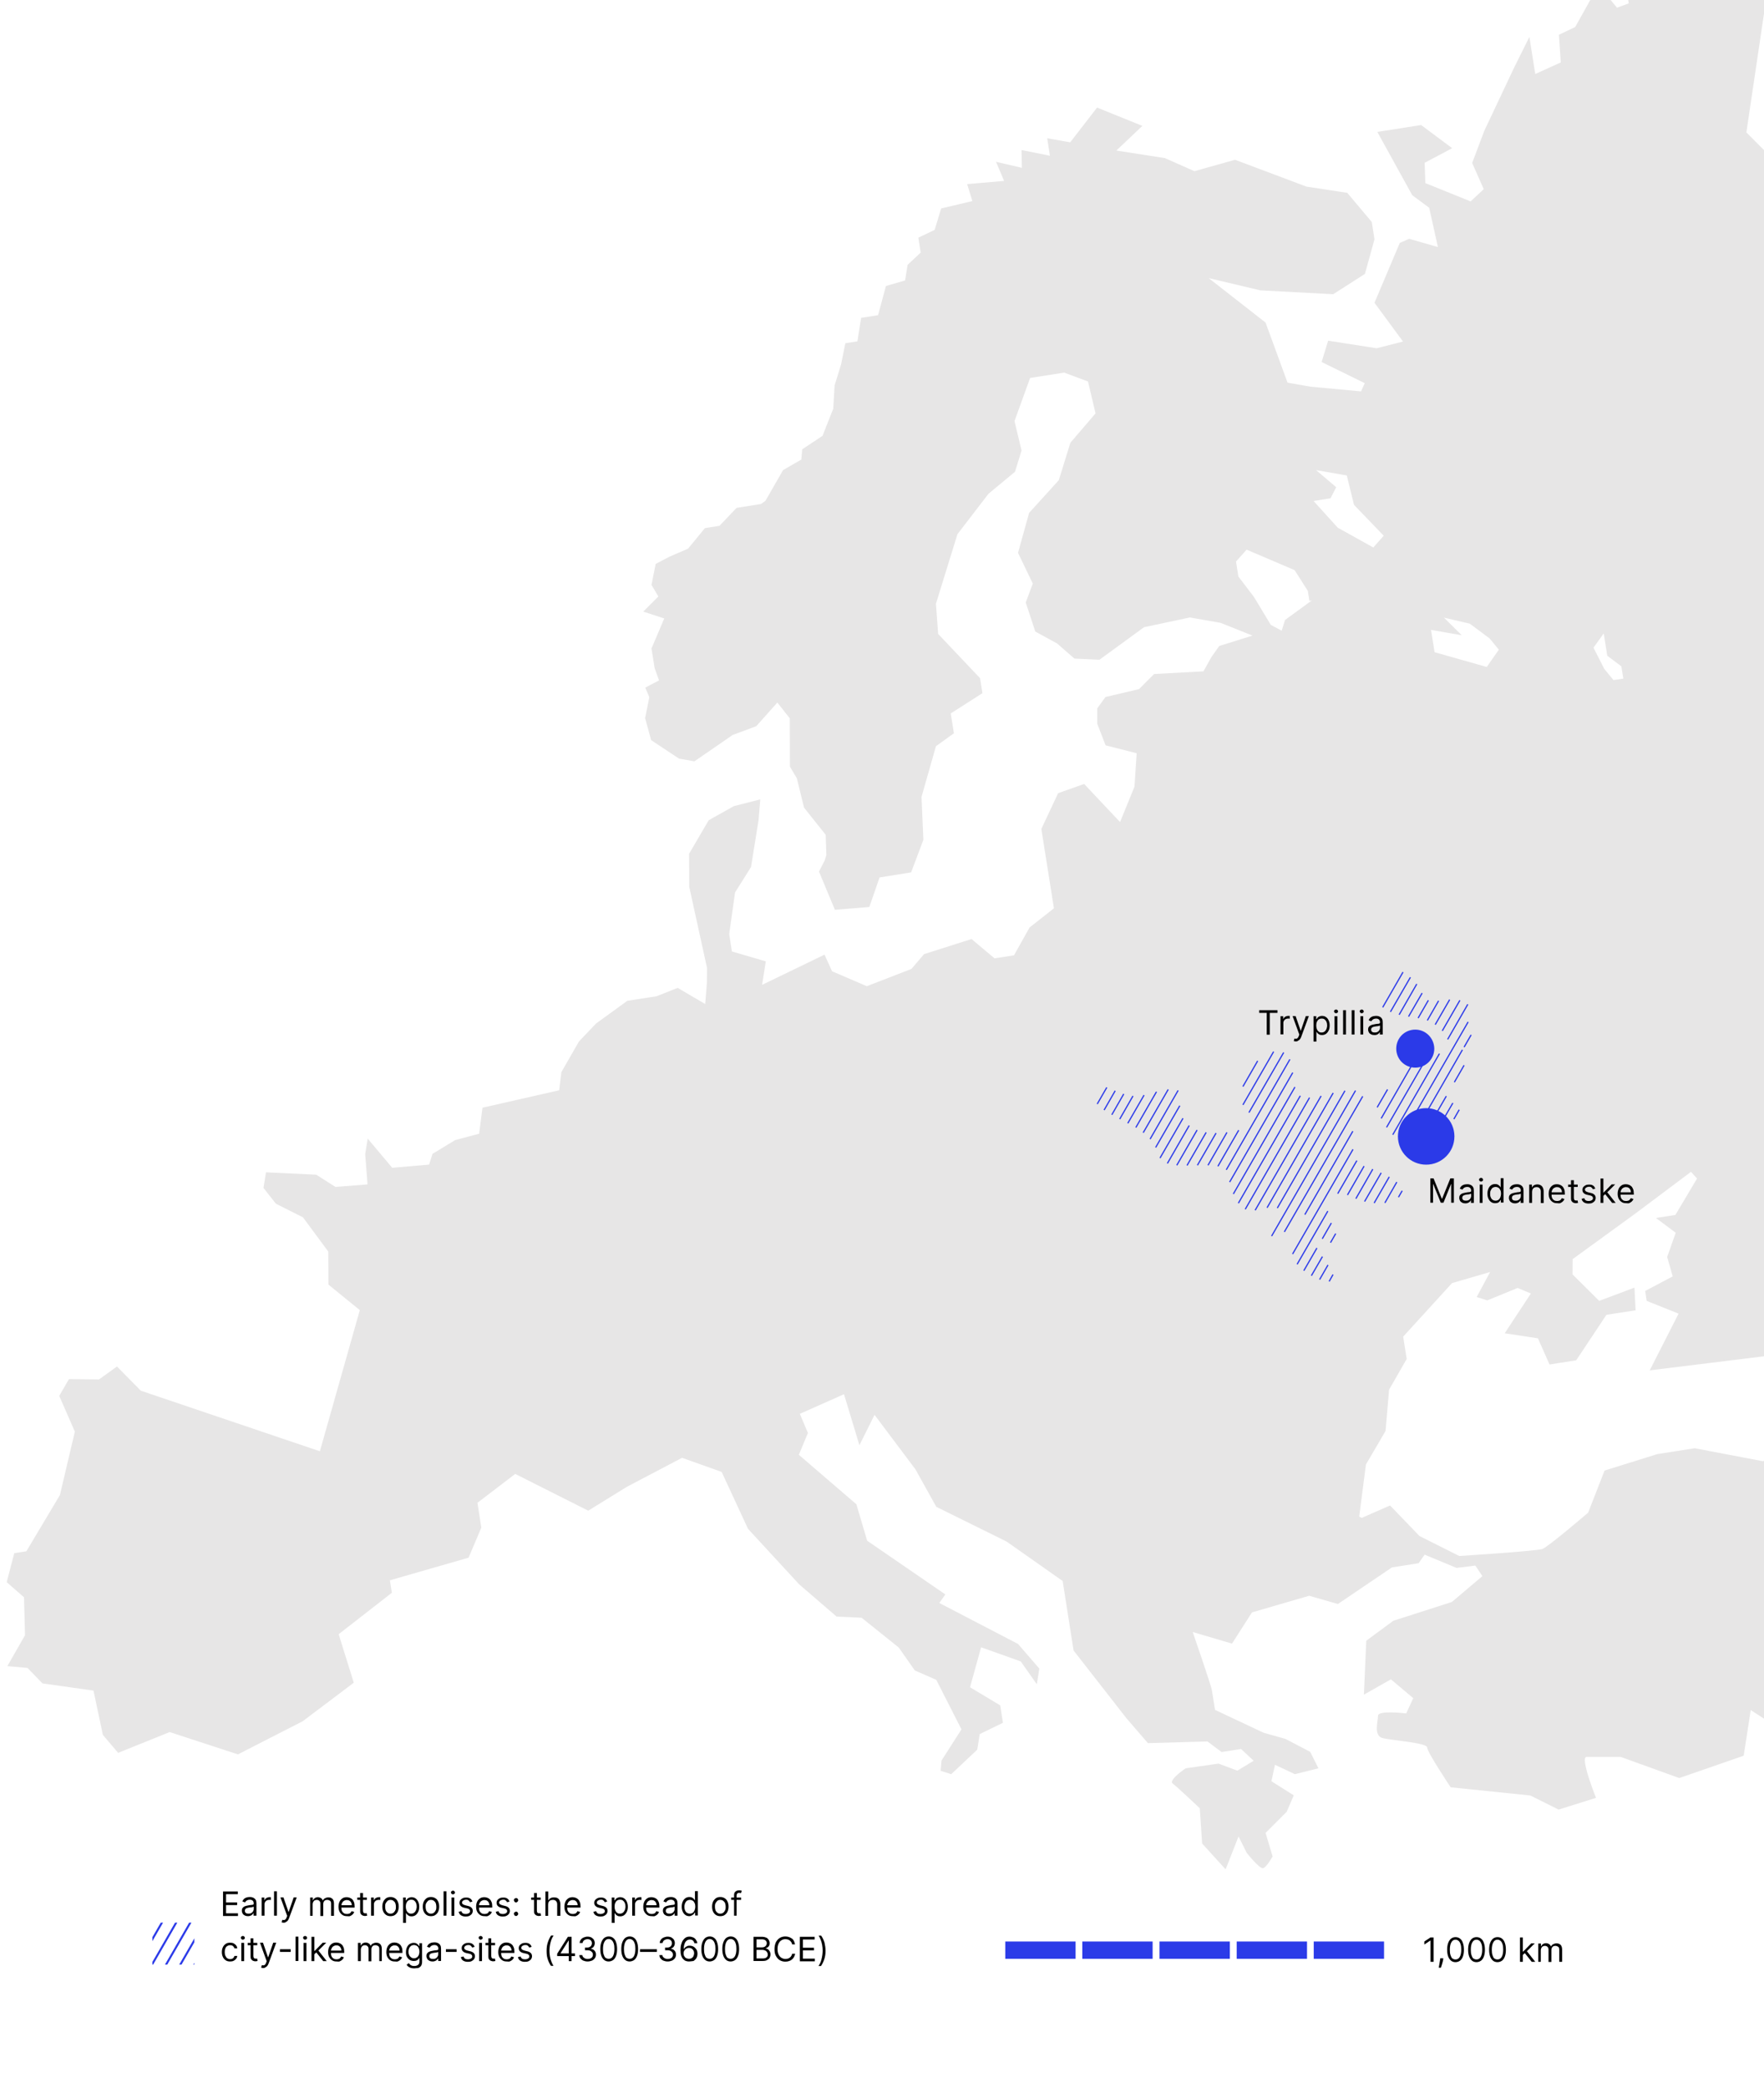 <?xml version="1.0" encoding="UTF-8"?> <!-- Generator: Adobe Illustrator 27.0.1, SVG Export Plug-In . SVG Version: 6.00 Build 0) --> <svg xmlns="http://www.w3.org/2000/svg" xmlns:xlink="http://www.w3.org/1999/xlink" version="1.1" id="Ebene_1" x="0px" y="0px" viewBox="0 0 1051.1 1244" xml:space="preserve"> <g id="Ebene_2_00000047047329952029748330000008487262423313773480_" display="none"> </g> <g id="Ebene_1_00000167385777219441068280000010283406065205047185_"> <path id="Pfad_1104_00000046307793899876289530000016542004038644782215_" fill="#E7E6E6" d="M1304.3,376.9 l-30.6-5.8l-39.5-15l-14.1-32.7l-19.8,6.2l-7.1,20.8L1156.4,333.5 l10-21.3l5.7-20.6l-24.5-14.3l-5.6-35.5l-66.1-127.5l-35.3-35.4l11.5-77.6 l-9-28.9l-27.8-35l-53.1,11.4l-10,12.2l-4.6,8.3L967-20.2L970.5,2l-7,2.6 l-11-13.4l-13.9,24.9l-9.7,4.6l1.1,16.5l-15.2,6.9L911.3,22l-9,18.1 L884.5,77.8l-7.3,19.3l6.9,15.6l-7.8,7.3l-27-10.9L848.9,97 l16.4-8.7l-18.5-13.8l-26.1,4.1l20.8,37.7l10.1,7.5l5.2,23.4 l-17.1-4.9l-5.6,2.4l-15.1,35.7l17,23.1l-15.7,4l-28.9-4.5 l-3.9,12.7l25.7,12.6l-2.2,4.9l-30.1-2.8L767.2,228l-13.1-35.8 l-33.9-26.5L751,173l43.4,2.3l18.9-12.1l5.7-20.6l-1.6-10.3 l-14.6-17.4l-24.3-3.7l-42.6-16l-24.2,6.8l-17.6-7.8l-28.9-4.5 L680.7,75l-27-10.9l-16,20.7L624,82.4l1.6,10.4l-16.9-3.4L608.9,100 l-15.4-3.6l4.8,11.4l-22,1.9l3.1,10.1l-18.6,4.4L556.9,137 l-9.7,4.6L548.6,150.5l-7.8,7.3l-1.5,9.3l-11.4,3.3l-4.7,17.4 l-10.1,1.6l-2.2,14l-7.2,1.1l-2.5,12.5l-3.9,12.7l-0.8,13.8 l-6.4,16.2l-12.1,8l-0.5,6.1l-10.9,6.3l-10.5,18.3l-2.7,1.9 l-14.5,2.3l-10.2,10.7l-8.7,1.4l-10,12.2l-11.1,4.8l-8.2,4.3 l-2.5,12.5l4.1,6.9l-9,9l12.5,4.1l-7.6,17.9l1.9,11.8l2.6,7.2 l-8.2,4.3l2.4,5.7l-2.5,12.5l3.6,13.1l16.6,11l9.2,1.6 l22.8-15.7l14-5.2l12.6-14.1l7.4,9.4l0.1,28.8l4.1,6.9 l4.3,17.5l12.9,16.2l0.4,12.1l-1,3.2l-3.4,6.6l9.5,22.8 l20.5-1.7l6.1-17.6l18.8-3l7.3-19.4l-1.1-25.6l8.6-30.2 l10.7-7.7l-1.9-11.8l18.9-12.1l-1.4-8.9l-25-26.4l-1.3-18 l12.8-41.4l18.5-24.1l15.8-13.1l3.9-12.7l-4.2-17.5l9.3-25.7 l20.3-3.2l14.2,5.3l4.5,19l-15,17.5l-6.9,22.3l-17.7,19.5l-6.6,23.8 l8.8,18.3l-4.2,11.3l5.7,17.3l13,7.1l10.3,9l14.9,0.7 l26.6-19.4l27.3-5.8l18.3,3.2l19,7.6l-19.8,6.2l-4.8,6.8 l-4.6,8.3l-29.4,1.6l-9,9l-20,4.7l-4.9,6.8v9.1l5,12.9l18.5,4.7 l-1.3,19.9l-8.6,21.1L646,467.1l-15.5,5.5l-10,21.3l7.5,47.3l-14.5,11.4 l-9.3,16.6L592.6,571l-13.7-11.5l-28.3,9l-7.5,8.8l-26.6,10.3 l-20.7-8.9l-4.5-9.9l-37.2,18l2.2-14l-20.2-5.9l-1.6-10.4l3.5-24.8 l9.5-15.1l4.5-28l1-12.3l-15.7,4l-15,8.4l-11.7,20l0.1,19.7l10.6,48.4 l-0.1,9.1l-1,12.3l-16.4-9.6l-12.6,5l-17.4,2.7l-18.6,13.5L345,620.5 l-10.5,18.3l-1.3,10.8L287.5,660l-2,15.5l-14.3,3.8l-13.5,8.2l-2,6.4l-22,1.9 l-14.6-17.4l-1.5,9.3l1.4,18l-19.1,1.5l-11.5-7.3L158.5,698.5l-1.5,9.3 l7.4,9.4L180.5,725.3l15.1,20.4l0.1,19.7l18.7,15.2l-23.8,84.1 L83.9,828.6l-14.2-14.4l-10.7,7.7l-17.9-0.2l-5.8,10l9.3,21.3 l-8.9,37.8l-20,33.5l-7.2,1.1L4,942.7l10.3,9l0.6,22.6l-10.5,18.4 l12,1.1L25.3,1003l30.4,4.3l5.6,26.4l9.1,10.7l30.7-12.4 l40.7,13.3l38.5-19.7l30.5-23l-9-28.9l31.7-24.7l-1.2-7.4l46.9-13.5 l7.6-17.9L284.5,895.4l22.5-17.2l43.5,21.9l23-14.2l32.9-17.3L430,877 l15.7,33.9l30.5,33.1L498.5,963.2l14.9,0.7L535.5,981.6l9.6,13.7 l12.8,5.6l15,29.5l-11.9,18.6l-0.5,6.1l6.3,2l15.5-14.6l1.5-9.3 l13.8-6.7l-1.6-10.4l-18-10.8l6.6-23.8l23.6,8.4l9.6,13.6 l1.5-9.3l-12.7-14.7l-46.9-24.4l3.6-5.1L516.7,918l-6.4-21.7 L476,866.8l5.4-13l-4.8-11.4l26.3-11.7l9.2,30.4l9-18.1L545.5,875.5 l12.4,22.3L599.8,918.5l33.4,23.5l6.5,41.4l31.6,40.5l12.7,14.7l35.5-1 l8.4,6.3l11.6-1.8l7.5,7L737.3,1055l-11.2-4.2l-19.6,2.8 c0,0-10.5,7-7.7,9.1s16.1,14.7,16.1,14.7l1.4,21l14,15.4l7.7-19.6 l4.9,9.8c0,0,7.7,9.8,9.8,9.1c2.1-0.7,5.6-7,5.6-7l-4.2-14 l12.6-12.6l4.2-9.8l-13.3-8.4L759.7,1051.5l11.9,5.6l14-3.5 l-4.9-9.8L766,1036.1l-13.1-3.7L724,1018.8l-1.9-11.8 c-0.5-3-11.4-34.6-11.4-34.6l23.4,6.9L746,960.7l34.1-9.9 l17.1,4.9l32.2-21.8l15.9-2.5l3.6-5.1l19,7.9l11.2-1.4 l4.2,6.3l-18.2,15.4l-34.9,11.2l-16.1,11.9l-1.4,32.1 l16.1-9.1l13.3,11.2l-4.2,9.1c0,0-16.8-2.1-16.8,1.4 c0,3.5-2.8,11.9,2.8,13.3s26.5,2.8,26.5,5.6s14,23.7,14,23.7l47.5,4.9 l16.8,8.4l22.3-7c0,0-9.8-24.4-5.6-24.4h20.3l34.9,12.6 l38.4-13.3l4.2-27.2l11.9,7.7l22.3-14l9.1,2.1l-4.2,11.9 l16.1,66.3l14,12.6l37.7,9.1V855.9l-33.5,0.7l-66.3,14l-40.5-7.7 l-22.3,3.5l-31.4,9.8l-9.8,25.1c0,0-23.7,20.3-27.2,21.6 s-49.6,4.2-49.6,4.2l-23.7-11.9l-17.5-18.2l-16.9,7.4l-1.5-0.8l4-31 l11.7-20L827.7,828l10.5-18.3l-2.1-13.3L865.2,764.5l22.7-6.6l-8,14.9 l6.3,2l18.1-7.4l7.9,3.3l-15.6,23.7l19.8,3L923.3,813l15.9-2.5 l18-27.1l17.4-2.7l-0.7-13.5l-21,7.9L937,759.3l0.1-9.1l37.3-27.1 l33.2-24.9l3.6,4l-12.9,21.7l-11.6,1.8L998.5,734.5l-5.1,14.4 L996.7,760.5l-16.4,8.7l0.9,5.9l19,7.6L983,816.5l107.9-13.3 l12.2,11.7l47.6-9l26.5-1.2l20.5,7.4l18.5,4.7l24.6-3.9l39.3,4.4 l8.1-33.1l-65.9-32.1l-27.1-30.6l-22.8-13.1l4.3-38.6 l21.7-41.3l25.8-34.4l-11.3-14.9l-15.3-30.9l-34.6-30.9 l-9.5-31.9l39-35l58.3-25.9l15.2-6.9l11.3,5.8l14.5-2.3l6.1-17.6 l14.3-12.9L1304.3,376.9z M765.7,369.4l-2,6.4l-6.5-3.5l-10-16.6 l-9.3-12.2L736.5,334.6l6.3-7.1l28.6,12.2l7.9,12.4l0.9,5.9 l1.4-0.2L765.7,369.4z M818.3,326.2l-21.2-11.8l-14.4-15.9 l10.1-1.6l3.4-6.6l-12-10.2l18.3,3.2l4.3,17.5l17.7,18.4 L818.3,326.2z M885.9,397.4l-31.1-8.8l-2.1-13.3l18.3,3.2 l-10.6-10.5l15.4,3.6l11.8,8.8l5.5,6.7L885.9,397.4z M961.4,405.2 l-5.5-6.7L949.5,385.9l6.1-8.5l2.1,13.3l8.4,6.3l1.2,7.4l2.9-0.5 L961.4,405.2z M1058.6,664.3l-0.2-1.5l-1.2-7.4 c-0.2-1.5,0.8-13.8,0.8-13.8l5.8-10l3.9-12.7l4.9,31.1 c0.2,1.5,4.8,11.4,4.8,11.4L1058.6,664.3z M1091.4,627.3 l-9.3-12.2l-3.3-20.7l3.3-26.3l-3.3-20.7l-9.8-15.1 l12.4-24.7l-2.8,29.3l6.7,5l3,19.2l-1.3,10.8l-2,15.5l6.4,12.6 L1091.4,627.3z M1093.5,499.6l2.5-12.5l4.6,0.8L1101.5,493.8L1093.5,499.6z M1099.3,451.7l-8.9-0.1L1081.5,442.4L1074.1,433l-4.3,0.7l-1.6-10.4 L1068,412.7l1.5-9.3l-1.2-7.4l7.5-8.8l17.4-11.9l5.1-5.3 l0.9,5.9l2.9-0.5l-9,9l-10.9,6.3l-7.8,16.4L1076.5,429.5l5,3.7 l4.1-2.2l6.1-8.5l0.4,21.2l16.2-1L1099.3,451.7z"></path> <g> <path d="M750.3,603.5v-1.6h10.9V603.5h-4.6v13h-1.8v-13H750.3z"></path> <path d="M763,616.4V605.5h1.6v1.6h0.1c0.2-0.5,0.6-1,1.1-1.3 s1.1-0.5,1.8-0.5c0.1,0,0.3,0,0.5,0s0.3,0,0.4,0V607 c-0.1,0-0.2,0-0.4-0.1s-0.4,0-0.6,0c-0.5,0-1,0.1-1.4,0.3 s-0.7,0.5-1,0.9c-0.2,0.4-0.4,0.8-0.4,1.3v6.9H763V616.4z"></path> <path d="M772.2,620.5c-0.3,0-0.5,0-0.8-0.1s-0.4-0.1-0.5-0.1l0.4-1.5 c0.4,0.1,0.8,0.1,1.1,0.1S773,618.7,773.2,618.5 s0.5-0.6,0.7-1.2l0.3-0.9l-4-11H772l3,8.7h0.1l3-8.7h1.8l-4.6,12.5 c-0.2,0.6-0.5,1-0.8,1.4s-0.7,0.6-1.1,0.8 C773.2,620.4,772.7,620.5,772.2,620.5z"></path> <path d="M782.7,620.5v-15h1.6v1.7H784.5C784.6,607,784.8,606.8,785,606.5 s0.5-0.6,1-0.8s1-0.4,1.7-0.4c0.9,0,1.7,0.2,2.4,0.7 s1.2,1.1,1.6,2s0.6,1.8,0.6,3s-0.2,2.2-0.6,3s-0.9,1.5-1.6,2 c-0.7,0.5-1.5,0.7-2.4,0.7c-0.7,0-1.3-0.1-1.7-0.4 c-0.4-0.2-0.7-0.5-1-0.8c-0.2-0.3-0.4-0.6-0.5-0.7h-0.1v5.8 h-1.7V620.5z M784.3,611c0,0.8,0.1,1.5,0.4,2.2 c0.2,0.6,0.6,1.1,1.1,1.5s1,0.5,1.7,0.5s1.3-0.2,1.8-0.6 s0.8-0.9,1.1-1.5c0.2-0.6,0.4-1.3,0.4-2.1 s-0.1-1.5-0.4-2.1c-0.2-0.6-0.6-1.1-1.1-1.5s-1.1-0.5-1.8-0.5 s-1.3,0.2-1.7,0.5c-0.5,0.3-0.8,0.8-1.1,1.4 C784.4,609.5,784.3,610.2,784.3,611z"></path> <path d="M796.1,603.7c-0.3,0-0.6-0.1-0.8-0.3s-0.4-0.5-0.4-0.8 s0.1-0.6,0.4-0.8s0.5-0.3,0.8-0.3s0.6,0.1,0.8,0.3 s0.4,0.5,0.4,0.8s-0.1,0.6-0.4,0.8S796.4,603.7,796.1,603.7z M795.2,616.4V605.5h1.7v10.9H795.2z"></path> <path d="M802,601.9v14.5h-1.7v-14.5H802z"></path> <path d="M807.1,601.9v14.5h-1.7v-14.5H807.1z"></path> <path d="M811.4,603.7c-0.3,0-0.6-0.1-0.8-0.3s-0.4-0.5-0.4-0.8 s0.1-0.6,0.4-0.8s0.5-0.3,0.8-0.3s0.6,0.1,0.8,0.3 s0.4,0.5,0.4,0.8s-0.1,0.6-0.4,0.8S811.8,603.7,811.4,603.7z M810.6,616.4V605.5h1.7v10.9H810.6z"></path> <path d="M818.9,616.7c-0.7,0-1.3-0.1-1.9-0.4 c-0.6-0.3-1-0.6-1.3-1.1s-0.5-1.1-0.5-1.8 c0-0.6,0.1-1.1,0.4-1.5s0.6-0.7,1-0.9s0.9-0.4,1.4-0.5 s1-0.2,1.5-0.3C820.2,610.1,820.7,610,821.1,610 c0.4,0,0.7-0.1,0.9-0.2c0.2-0.1,0.3-0.3,0.3-0.6v-0.1 c0-0.7-0.2-1.2-0.6-1.6c-0.4-0.4-1-0.6-1.7-0.6 c-0.8,0-1.4,0.2-1.9,0.5c-0.5,0.4-0.8,0.7-1,1.1l-1.6-0.6 c0.3-0.7,0.7-1.2,1.1-1.6c0.5-0.4,1-0.6,1.6-0.8 c0.6-0.1,1.1-0.2,1.7-0.2c0.4,0,0.8,0,1.2,0.1 c0.5,0.1,0.9,0.3,1.3,0.5c0.4,0.3,0.8,0.6,1.1,1.2 c0.3,0.5,0.4,1.2,0.4,2.1v7.2h-1.7V615h-0.1 c-0.1,0.2-0.3,0.5-0.6,0.8s-0.6,0.5-1.1,0.7 S819.6,616.7,818.9,616.7z M819.2,615.2 c0.7,0,1.2-0.1,1.7-0.4s0.8-0.6,1-1S822.3,613,822.3,612.5V611 c-0.1,0.1-0.2,0.2-0.5,0.2c-0.2,0.1-0.5,0.1-0.8,0.2 c-0.3,0-0.6,0.1-0.9,0.1c-0.3,0-0.5,0.1-0.7,0.1 c-0.4,0.1-0.8,0.1-1.2,0.3c-0.4,0.1-0.7,0.3-0.9,0.6 c-0.2,0.2-0.3,0.6-0.3,1c0,0.6,0.2,1,0.6,1.3 S818.5,615.2,819.2,615.2z"></path> </g> <g> <path d="M852.1,702.1h2.1l4.9,12.1h0.2l4.9-12.1h2.1v14.5h-1.6 V705.5h-0.1l-4.5,11.1h-1.6l-4.5-11.1h-0.1v11.1h-1.6v-14.5H852.1z"></path> <path d="M873.2,717c-0.7,0-1.3-0.1-1.9-0.4S870.3,716,870,715.5 s-0.5-1.1-0.5-1.8c0-0.6,0.1-1.1,0.4-1.5s0.6-0.7,1-0.9 s0.9-0.4,1.4-0.5s1-0.2,1.5-0.3c0.7-0.1,1.2-0.2,1.6-0.2 c0.4,0,0.7-0.1,0.9-0.2C876.5,710,876.6,709.8,876.6,709.5v-0.1 c0-0.7-0.2-1.2-0.6-1.6c-0.4-0.4-1-0.6-1.7-0.6 c-0.8,0-1.4,0.2-1.9,0.5c-0.5,0.4-0.8,0.7-1,1.1l-1.6-0.6 c0.3-0.7,0.7-1.2,1.1-1.6c0.5-0.4,1-0.6,1.6-0.8 c0.6-0.1,1.1-0.2,1.7-0.2c0.4,0,0.8,0,1.2,0.1 c0.5,0.1,0.9,0.3,1.3,0.5c0.4,0.3,0.8,0.6,1.1,1.2 c0.3,0.5,0.4,1.2,0.4,2.1v7.2H876.5v-1.5h-0.1 c-0.1,0.2-0.3,0.5-0.6,0.8s-0.6,0.5-1.1,0.7S873.9,717,873.2,717z M873.5,715.4c0.7,0,1.2-0.1,1.7-0.4c0.5-0.3,0.8-0.6,1-1 s0.4-0.8,0.4-1.3v-1.5c-0.1,0.1-0.2,0.2-0.5,0.2 c-0.2,0.1-0.5,0.1-0.8,0.2c-0.3,0-0.6,0.1-0.9,0.1 c-0.3,0-0.5,0.1-0.7,0.1c-0.4,0.1-0.8,0.1-1.2,0.3 c-0.4,0.1-0.7,0.3-0.9,0.6c-0.2,0.2-0.3,0.6-0.3,1 c0,0.6,0.2,1,0.6,1.3S872.8,715.4,873.5,715.4z"></path> <path d="M882.5,704c-0.3,0-0.6-0.1-0.8-0.3s-0.4-0.5-0.4-0.8 s0.1-0.6,0.4-0.8s0.5-0.3,0.8-0.3s0.6,0.1,0.8,0.3 s0.4,0.5,0.4,0.8s-0.1,0.6-0.4,0.8S882.9,704,882.5,704z M881.7,716.7v-10.9h1.7v10.9H881.7z"></path> <path d="M890.9,716.9c-0.9,0-1.7-0.2-2.4-0.7s-1.2-1.1-1.6-2 c-0.4-0.8-0.6-1.8-0.6-3c0-1.1,0.2-2.1,0.6-3s0.9-1.5,1.6-2 S890,705.5,890.9,705.5c0.7,0,1.3,0.1,1.7,0.4 c0.4,0.2,0.7,0.5,1,0.8s0.4,0.5,0.5,0.7h0.1V702h1.7v14.5h-1.6V715 h-0.2c-0.1,0.2-0.3,0.4-0.5,0.8c-0.2,0.3-0.6,0.6-1,0.8 S891.6,716.9,890.9,716.9z M891.2,715.4c0.7,0,1.2-0.2,1.7-0.5 c0.5-0.4,0.8-0.8,1.1-1.5c0.2-0.6,0.4-1.4,0.4-2.2 s-0.1-1.5-0.4-2.1s-0.6-1.1-1.1-1.4c-0.5-0.3-1-0.5-1.7-0.5 s-1.3,0.2-1.8,0.5c-0.5,0.4-0.8,0.9-1.1,1.5s-0.4,1.3-0.4,2.1 s0.1,1.5,0.4,2.1c0.2,0.6,0.6,1.1,1.1,1.5 C889.9,715.2,890.5,715.4,891.2,715.4z"></path> <path d="M902.8,717c-0.7,0-1.3-0.1-1.9-0.4s-1-0.6-1.3-1.1 s-0.5-1.1-0.5-1.8c0-0.6,0.1-1.1,0.4-1.5s0.6-0.7,1-0.9 s0.9-0.4,1.4-0.5s1-0.2,1.5-0.3c0.7-0.1,1.2-0.2,1.6-0.2 c0.4,0,0.7-0.1,0.9-0.2C906.1,710,906.2,709.8,906.2,709.5v-0.1 c0-0.7-0.2-1.2-0.6-1.6c-0.4-0.4-1-0.6-1.7-0.6 c-0.8,0-1.4,0.2-1.9,0.5c-0.5,0.4-0.8,0.7-1,1.1l-1.6-0.6 c0.3-0.7,0.7-1.2,1.1-1.6c0.5-0.4,1-0.6,1.6-0.8 c0.6-0.1,1.1-0.2,1.7-0.2c0.4,0,0.8,0,1.2,0.1 c0.5,0.1,0.9,0.3,1.3,0.5c0.4,0.3,0.8,0.6,1.1,1.2 c0.3,0.5,0.4,1.2,0.4,2.1v7.2h-1.7v-1.5H906 c-0.1,0.2-0.3,0.5-0.6,0.8s-0.6,0.5-1.1,0.7S903.5,717,902.8,717z M903.1,715.4c0.7,0,1.2-0.1,1.7-0.4c0.5-0.3,0.8-0.6,1-1 s0.4-0.8,0.4-1.3v-1.5c-0.1,0.1-0.2,0.2-0.5,0.2 C905.5,711.5,905.2,711.5,904.9,711.6c-0.3,0-0.6,0.1-0.9,0.1 c-0.3,0-0.5,0.1-0.7,0.1c-0.4,0.1-0.8,0.1-1.2,0.3 c-0.4,0.1-0.7,0.3-0.9,0.6c-0.2,0.2-0.3,0.6-0.3,1 c0,0.6,0.2,1,0.6,1.3S902.4,715.4,903.1,715.4z"></path> <path d="M912.9,710.1v6.6h-1.7v-10.9h1.6v1.7h0.1 c0.3-0.6,0.6-1,1.2-1.3c0.5-0.3,1.2-0.5,2-0.5 c0.7,0,1.4,0.2,1.9,0.5c0.6,0.3,1,0.8,1.3,1.4 c0.3,0.6,0.5,1.4,0.5,2.3v6.9h-1.7V710c0-0.9-0.2-1.5-0.7-2 c-0.4-0.5-1.1-0.7-1.8-0.7c-0.5,0-1,0.1-1.4,0.3s-0.7,0.6-1,1 C913.1,709,912.9,709.5,912.9,710.1z"></path> <path d="M927.9,716.9c-1.1,0-2-0.2-2.7-0.7c-0.8-0.5-1.3-1.1-1.8-2 c-0.4-0.8-0.6-1.8-0.6-2.9c0-1.1,0.2-2.1,0.6-3 c0.4-0.9,1-1.5,1.7-2s1.6-0.7,2.6-0.7 c0.6,0,1.1,0.1,1.7,0.3c0.6,0.2,1.1,0.5,1.5,0.9 c0.5,0.4,0.8,1,1.1,1.7s0.4,1.6,0.4,2.6v0.7H924v-1.4h6.7 c0-0.6-0.1-1.2-0.4-1.6c-0.2-0.5-0.6-0.9-1-1.1 c-0.4-0.3-1-0.4-1.6-0.4C927,707.3,926.5,707.5,926,707.8 s-0.9,0.8-1.1,1.3c-0.3,0.5-0.4,1.1-0.4,1.7v1 c0,0.8,0.1,1.5,0.4,2.1c0.3,0.6,0.7,1,1.2,1.3 s1.1,0.4,1.8,0.4c0.4,0,0.8-0.1,1.2-0.2 s0.7-0.3,0.9-0.6c0.3-0.3,0.5-0.6,0.6-0.9l1.6,0.5 c-0.2,0.5-0.5,1-0.9,1.4s-0.9,0.7-1.5,1S928.7,716.9,927.9,716.9z"></path> <path d="M940.1,705.8v1.4h-5.7v-1.4H940.1z M936.1,703.2h1.7v10.4 c0,0.5,0.1,0.8,0.2,1.1s0.3,0.4,0.5,0.5s0.5,0.1,0.7,0.1 s0.3,0,0.5,0c0.1,0,0.2,0,0.3-0.1l0.3,1.5c-0.1,0-0.3,0.1-0.5,0.1 s-0.5,0.1-0.8,0.1c-0.5,0-0.9-0.1-1.4-0.3s-0.8-0.5-1.1-0.9 s-0.4-0.9-0.4-1.6V703.2z"></path> <path d="M950.6,708.2l-1.5,0.4c-0.1-0.3-0.2-0.5-0.4-0.7 s-0.4-0.4-0.7-0.6s-0.7-0.2-1.2-0.2 c-0.7,0-1.2,0.2-1.7,0.5c-0.4,0.3-0.7,0.7-0.7,1.2 c0,0.4,0.2,0.7,0.5,1c0.3,0.2,0.8,0.4,1.4,0.6l1.6,0.4 c1,0.2,1.7,0.6,2.2,1.1s0.7,1.1,0.7,1.9 c0,0.6-0.2,1.2-0.5,1.7c-0.4,0.5-0.9,0.9-1.5,1.2 s-1.4,0.4-2.2,0.4c-1.1,0-2-0.2-2.8-0.7 c-0.7-0.5-1.2-1.2-1.4-2.1l1.6-0.4 c0.2,0.6,0.4,1,0.9,1.3s1,0.4,1.7,0.4 c0.8,0,1.4-0.2,1.9-0.5s0.7-0.7,0.7-1.2 c0-0.4-0.1-0.7-0.4-1s-0.7-0.5-1.2-0.6l-1.8-0.4 c-1-0.2-1.7-0.6-2.2-1.1s-0.7-1.1-0.7-1.9 c0-0.6,0.2-1.2,0.5-1.6s0.8-0.8,1.4-1.1 c0.6-0.3,1.3-0.4,2.1-0.4c1.1,0,1.9,0.2,2.5,0.7 C949.9,706.8,950.3,707.5,950.6,708.2z"></path> <path d="M953.7,716.7v-14.5h1.7v14.5H953.7z M955.2,712.7v-2.1H955.5 l4.8-4.9h2.1l-5.1,5.1h-0.1L955.2,712.7z M960.6,716.7 l-4.3-5.4L957.5,710.1l5.2,6.6h-2.1V716.7z"></path> <path d="M969,716.9c-1.1,0-2-0.2-2.7-0.7c-0.8-0.5-1.3-1.1-1.8-2 c-0.4-0.8-0.6-1.8-0.6-2.9c0-1.1,0.2-2.1,0.6-3 c0.4-0.9,1-1.5,1.7-2s1.6-0.7,2.6-0.7 c0.6,0,1.1,0.1,1.7,0.3c0.6,0.2,1.1,0.5,1.5,0.9 c0.5,0.4,0.8,1,1.1,1.7S973.5,710.1,973.5,711.1v0.7h-8.4v-1.4h6.7 c0-0.6-0.1-1.2-0.4-1.6c-0.2-0.5-0.6-0.9-1-1.1 c-0.4-0.3-1-0.4-1.6-0.4c-0.7,0-1.2,0.2-1.7,0.5 S966.2,708.6,966,709.1c-0.3,0.5-0.4,1.1-0.4,1.7v1 c0,0.8,0.1,1.5,0.4,2.1c0.3,0.6,0.7,1,1.2,1.3 s1.1,0.4,1.8,0.4c0.4,0,0.8-0.1,1.2-0.2 s0.7-0.3,0.9-0.6c0.3-0.3,0.5-0.6,0.6-0.9l1.6,0.5 c-0.2,0.5-0.5,1-0.9,1.4s-0.9,0.7-1.5,1S969.8,716.9,969,716.9z"></path> </g> <path id="Pfad_23484_00000054979041744058256860000004438771394827990686_" fill="#2B3AE8" stroke="#2B3AE8" stroke-width="1.471" d=" M853.9,624.8c0,5.9-4.7,10.6-10.6,10.6 c-5.9,0-10.6-4.7-10.6-10.6c0-5.9,4.7-10.6,10.6-10.6l0,0 C849.1,614.2,853.8,618.9,853.9,624.8L853.9,624.8"></path> <path id="Pfad_23483_00000083781899425229849360000013806583583862046884_" fill="#2B3AE8" stroke="#2B3AE8" stroke-width="1.471" d=" M865.9,677.1c0,8.9-7.2,16.1-16.1,16.1 c-8.9,0-16.1-7.2-16.1-16.1c0-8.9,7.2-16.1,16.1-16.1 c8.8,0,16,7.1,16.1,15.9C865.9,677,865.9,677.1,865.9,677.1"></path> <rect id="Rechteck_603_00000124147347911641144010000005720925156774698640_" x="782.8" y="1156.8" fill="#2B3BE8" width="41.9" height="10.3"></rect> <rect id="Rechteck_604_00000163777259150729592180000011512694872830898086_" x="736.9" y="1156.8" fill="#2B3BE8" width="41.9" height="10.3"></rect> <rect id="Rechteck_605_00000005227511165895959990000003286619269217932435_" x="690.9" y="1156.8" fill="#2B3BE8" width="41.9" height="10.3"></rect> <rect id="Rechteck_606_00000089560682181001533560000009014997464917878962_" x="644.9" y="1156.8" fill="#2B3BE8" width="41.9" height="10.3"></rect> <rect id="Rechteck_607_00000174560959438706790530000007045499519108713367_" x="599" y="1156.8" fill="#2B3BE8" width="41.9" height="10.3"></rect> <path id="Schnittmenge_2_00000155859692158101677640000014595639995483310509_" fill="none" stroke="#2B3AE8" stroke-width="0.735" d=" M794.3,759.4L792,763.5L794.3,759.4z M786.3,762.4l5-8.7L786.3,762.4z M781.4,760.1L788,748.7L781.4,760.1z M776.9,757.1l7.8-13.5 L776.9,757.1z M772.9,753.3l18.3-31.7L772.9,753.3z M770.2,747.2 l36-62.4L770.2,747.2z M792.8,740.4L795.9,735L792.8,740.4z M787.9,738.1l5.4-9.4L787.9,738.1z M757.7,736.5l50-86.7L757.7,736.5z M812,653.2L765.3,734L812,653.2z M777.5,723.7L806.1,674L777.5,723.7z M787.2,653 l-39.3,68.1L787.2,653z M742,720.5l38.3-66.5L742,720.5z M761.1,719.8l40.3-69.9 L761.1,719.8z M794.4,651.2L755,719.6L794.4,651.2z M737.9,716.9 l36.9-64L737.9,716.9z M818.8,716.8l9-15.6L818.8,716.8z M832.3,704.3l-7.1,12.4L832.3,704.3z M813.1,715.9L823,698.8 L813.1,715.9z M807.9,714.2L818,696.6L807.9,714.2z M835.5,709.5l-2.2,3.8 L835.5,709.5z M802.9,712l9.9-17.2L802.9,712z M734.9,711.4l36.7-63.7 L734.9,711.4z M808.5,691.5l-11.4,19.7L808.5,691.5z M732.7,704.3l37.6-65.2 L732.7,704.3z M730.7,697l37.9-65.8L730.7,697L730.7,697z M725.7,694.9 l12.4-21.5L725.7,694.9z M718.7,674.7l-11.4,19.7L718.7,674.7z M724.6,675.1L713.5,694.3L724.6,675.1z M719.8,694.3l11.3-19.6 L719.8,694.3z M701.2,694.3l12.1-21L701.2,694.3z M695.6,693.2 l13-22.6L695.6,693.2z M691.2,690l13.7-23.7L691.2,690z M688.6,683.7 L703,658.8L688.6,683.7z M685.3,678.7l16.7-29L685.3,678.7z M681.2,674.9l14.9-25.8L681.2,674.9z M676.8,671.8L689.1,650.5 L676.8,671.8z M672,669.3L681.7,652.5L672,669.3z M667.2,666.8L675.1,653 L667.2,666.8z M662.5,664.2l7.1-12.4L662.5,664.2z M744.2,662.9 l20.7-35.8L744.2,662.9z M657.9,661.4l6.6-11.5L657.9,661.4z M740.6,658.3l18.3-31.7L740.6,658.3z M653.8,657.8L659.5,647.9 L653.8,657.8z M740.6,647.4l8.8-15.3L740.6,647.4z"></path> <path id="Schnittmenge_3_00000103946441340414601870000006483893797318589056_" fill="none" stroke="#2B3AE8" stroke-width="0.735" d=" M834.3,679.1l40.5-70.2L834.3,679.1L834.3,679.1z M829.9,676.1 l27.8-48.3L829.9,676.1z M871.4,625.5l-28.3,49.2L871.4,625.5z M826.2,671.7L851.5,627.9L826.2,671.7z M861.8,653.1L852,670L861.8,653.1z M865.7,657.2l-6.1,10.5L865.7,657.2z M869.5,661.2l-3.2,5.6L869.5,661.2z M823,666.4l22.9-39.8L823,666.4z M820.6,659.8l6.2-10.7L820.6,659.8 z M872.4,634.7l-5.8,10.1L872.4,634.7z M837.5,630.4l2.1-3.6 L837.5,630.4z M876.6,616.6l-4.2,7.3L876.6,616.6z M862.6,619.3 l12-20.9L862.6,619.3z M859.4,614.2l10.5-18.2L859.4,614.2z M855.2,610.5 l8.6-14.9L855.2,610.5z M850.5,608l6.7-11.7L850.5,608z M845,606.6L851.1,596 L845,606.6z M839.3,605.7l8.1-14L839.3,605.7z M833.7,604.6l10.5-18.3 L833.7,604.6z M828.5,602.9l11.9-20.6L828.5,602.9z M823.9,600.2l12.1-21 L823.9,600.2z"></path> <g id="Gruppe_3529_00000082335308630848051720000005292861175891132579_" transform="translate(-570.894 -1991.641)"> <g> <g> <defs> <rect id="SVGID_1_" x="661.7" y="3137.2" width="25" height="25"></rect> </defs> <clipPath id="SVGID_00000054972770713697359710000016015242072474884524_"> <use xlink:href="#SVGID_1_" overflow="visible"></use> </clipPath> <g id="Gruppe_maskieren_75_00000098196114974387055320000012147778251602016141_" clip-path="url(#SVGID_00000054972770713697359710000016015242072474884524_)"> <g id="Gruppe_3530_00000039092687367405334240000009517338858384076681_" transform="translate(645.999 2616.426)"> <g> <g> <defs> <rect id="SVGID_00000169532449069603649040000017182547007179668402_" x="-298.3" y="-24.8" width="1099.8" height="600.9"></rect> </defs> <clipPath id="SVGID_00000105426927357609236830000002359244403993632157_"> <use xlink:href="#SVGID_00000169532449069603649040000017182547007179668402_" overflow="visible"></use> </clipPath> <g id="Gruppe_2236_00000049184356196478751740000017317703019931084199_" clip-path="url(#SVGID_00000105426927357609236830000002359244403993632157_)"> <line id="Linie_212_00000136372365052861826110000010680798614307010226_" fill="none" stroke="#2B3AE8" stroke-width="1.2" x1="-298" y1="575.9" x2="48.2" y2="-24.7"></line> <line id="Linie_213_00000008868018901272968270000014436912725064816778_" fill="none" stroke="#2B3AE8" stroke-width="1.2" x1="-289.6" y1="575.9" x2="56.6" y2="-24.7"></line> <line id="Linie_214_00000012474080485937978000000016292651307900748939_" fill="none" stroke="#2B3AE8" stroke-width="1.2" x1="-281.1" y1="575.9" x2="65.1" y2="-24.7"></line> <line id="Linie_215_00000146481170549716879810000004933242063187485075_" fill="none" stroke="#2B3AE8" stroke-width="1.2" x1="-272.7" y1="575.9" x2="73.6" y2="-24.7"></line> <line id="Linie_216_00000093866366006247195170000002645839693702315183_" fill="none" stroke="#2B3AE8" stroke-width="1.2" x1="-264.2" y1="575.9" x2="82" y2="-24.7"></line> <line id="Linie_217_00000134212554546643879980000005112852718306770570_" fill="none" stroke="#2B3AE8" stroke-width="1.2" x1="-255.7" y1="575.9" x2="90.5" y2="-24.7"></line> <line id="Linie_218_00000063607531507437954450000013756321814244109717_" fill="none" stroke="#2B3AE8" stroke-width="1.2" x1="-247.3" y1="575.9" x2="98.9" y2="-24.7"></line> <line id="Linie_219_00000084529646877225138280000003613730060118064056_" fill="none" stroke="#2B3AE8" stroke-width="1.2" x1="-238.8" y1="575.9" x2="107.4" y2="-24.7"></line> <line id="Linie_220_00000052085633570422071750000011791466661559318170_" fill="none" stroke="#2B3AE8" stroke-width="1.2" x1="-230.4" y1="575.9" x2="115.9" y2="-24.7"></line> <line id="Linie_221_00000048477029118285585990000014085069222934768042_" fill="none" stroke="#2B3AE8" stroke-width="1.2" x1="-221.9" y1="575.9" x2="124.3" y2="-24.7"></line> <line id="Linie_222_00000051349509705483802270000014352905218992764607_" fill="none" stroke="#2B3AE8" stroke-width="1.2" x1="-213.4" y1="575.9" x2="132.8" y2="-24.7"></line> <line id="Linie_223_00000162350885555098531580000005300408378189177776_" fill="none" stroke="#2B3AE8" stroke-width="1.2" x1="-205" y1="575.9" x2="141.2" y2="-24.7"></line> <line id="Linie_224_00000022552692839608365540000015113006615707569840_" fill="none" stroke="#2B3AE8" stroke-width="1.2" x1="-188.1" y1="575.9" x2="158.2" y2="-24.7"></line> <line id="Linie_225_00000060019953056141249310000015357273325525645229_" fill="none" stroke="#2B3AE8" stroke-width="1.2" x1="-154.2" y1="575.9" x2="192" y2="-24.7"></line> <line id="Linie_226_00000106835918179831954430000010876700885005270703_" fill="none" stroke="#2B3AE8" stroke-width="1.2" x1="-120.4" y1="575.8" x2="225.8" y2="-24.7"></line> <line id="Linie_227_00000064337860145390364370000012495720419110581930_" fill="none" stroke="#2B3AE8" stroke-width="1.2" x1="-86.5" y1="575.9" x2="259.7" y2="-24.7"></line> <line id="Linie_228_00000121994415788206118580000001909033956183311535_" fill="none" stroke="#2B3AE8" stroke-width="1.2" x1="-52.7" y1="575.9" x2="293.5" y2="-24.7"></line> <line id="Linie_229_00000162313954236789809800000008451407589320486541_" fill="none" stroke="#2B3AE8" stroke-width="1.2" x1="-10.4" y1="575.9" x2="335.8" y2="-24.7"></line> <line id="Linie_230_00000151540389267447929500000000453011469271299471_" fill="none" stroke="#2B3AE8" stroke-width="1.2" x1="57.3" y1="575.9" x2="403.5" y2="-24.7"></line> <line id="Linie_231_00000155137927016723330100000012629330594500997793_" fill="none" stroke="#2B3AE8" stroke-width="1.2" x1="108" y1="575.9" x2="454.3" y2="-24.7"></line> <line id="Linie_232_00000163067187761514695500000012718561075835460254_" fill="none" stroke="#2B3AE8" stroke-width="1.2" x1="141.9" y1="575.9" x2="488.1" y2="-24.7"></line> <line id="Linie_233_00000181800372604136251700000004026240338665935503_" fill="none" stroke="#2B3AE8" stroke-width="1.2" x1="175.7" y1="575.9" x2="521.9" y2="-24.7"></line> <line id="Linie_234_00000156564854786983144820000017230348211226796189_" fill="none" stroke="#2B3AE8" stroke-width="1.2" x1="-162.7" y1="575.9" x2="183.5" y2="-24.7"></line> <line id="Linie_235_00000114784072596211720900000013682508397199508358_" fill="none" stroke="#2B3AE8" stroke-width="1.2" x1="-128.8" y1="575.9" x2="217.4" y2="-24.7"></line> <line id="Linie_236_00000178186184112248206070000008824421755026391683_" fill="none" stroke="#2B3AE8" stroke-width="1.2" x1="-95" y1="575.9" x2="251.2" y2="-24.7"></line> <line id="Linie_237_00000121957985285616808160000009395837342349978297_" fill="none" stroke="#2B3AE8" stroke-width="1.2" x1="-61.2" y1="575.9" x2="285.1" y2="-24.7"></line> <line id="Linie_238_00000168088033304996953340000001788376373031008681_" fill="none" stroke="#2B3AE8" stroke-width="1.2" x1="-196.5" y1="575.9" x2="149.7" y2="-24.7"></line> <line id="Linie_239_00000150096396727454503050000011320852554950062270_" fill="none" stroke="#2B3AE8" stroke-width="1.2" x1="-171.1" y1="575.9" x2="175.1" y2="-24.7"></line> <line id="Linie_240_00000060725650165374982300000005557539630994661805_" fill="none" stroke="#2B3AE8" stroke-width="1.2" x1="-137.3" y1="575.9" x2="208.9" y2="-24.7"></line> <line id="Linie_241_00000011713218246048117450000002993415212916112771_" fill="none" stroke="#2B3AE8" stroke-width="1.2" x1="-103.5" y1="575.9" x2="242.8" y2="-24.7"></line> <line id="Linie_242_00000085968681652419685030000015786230798922980489_" fill="none" stroke="#2B3AE8" stroke-width="1.2" x1="-69.6" y1="575.9" x2="276.6" y2="-24.7"></line> <line id="Linie_243_00000070804880480875762370000005200736962160170664_" fill="none" stroke="#2B3AE8" stroke-width="1.2" x1="-35.8" y1="575.9" x2="310.4" y2="-24.7"></line> <line id="Linie_244_00000155861954385562540700000011372519383635517322_" fill="none" stroke="#2B3AE8" stroke-width="1.2" x1="23.4" y1="575.9" x2="369.7" y2="-24.7"></line> <line id="Linie_245_00000047780294327009593260000001882571957222678697_" fill="none" stroke="#2B3AE8" stroke-width="1.2" x1="91.1" y1="575.9" x2="437.3" y2="-24.7"></line> <line id="Linie_246_00000139269422709243818260000012507566336422625205_" fill="none" stroke="#2B3AE8" stroke-width="1.2" x1="125" y1="575.9" x2="471.2" y2="-24.7"></line> <line id="Linie_247_00000054958598581985320550000007645217804452337034_" fill="none" stroke="#2B3AE8" stroke-width="1.2" x1="158.8" y1="575.9" x2="505" y2="-24.7"></line> <line id="Linie_248_00000121977214056052629680000013661374204323638691_" fill="none" stroke="#2B3AE8" stroke-width="1.2" x1="-179.6" y1="575.9" x2="166.6" y2="-24.7"></line> <line id="Linie_249_00000078759373899842335150000004641487123046644113_" fill="none" stroke="#2B3AE8" stroke-width="1.2" x1="-145.8" y1="575.9" x2="200.5" y2="-24.7"></line> <line id="Linie_250_00000154413987804184937010000010491007105849577906_" fill="none" stroke="#2B3AE8" stroke-width="1.2" x1="-111.9" y1="575.9" x2="234.3" y2="-24.7"></line> <line id="Linie_251_00000109732208476895350630000016583384639428808377_" fill="none" stroke="#2B3AE8" stroke-width="1.2" x1="-78.1" y1="575.9" x2="268.1" y2="-24.7"></line> <line id="Linie_252_00000069357768335695587010000005688312949269706683_" fill="none" stroke="#2B3AE8" stroke-width="1.2" x1="-44.2" y1="575.9" x2="302" y2="-24.7"></line> <line id="Linie_253_00000113342235759049397350000017927793730102588324_" fill="none" stroke="#2B3AE8" stroke-width="1.2" x1="-27.3" y1="575.9" x2="318.9" y2="-24.7"></line> <line id="Linie_254_00000086660441384207754750000010589764518875919745_" fill="none" stroke="#2B3AE8" stroke-width="1.2" x1="6.5" y1="575.9" x2="352.7" y2="-24.7"></line> <line id="Linie_255_00000028321384079134148610000010496033633704481712_" fill="none" stroke="#2B3AE8" stroke-width="1.2" x1="40.4" y1="575.9" x2="386.6" y2="-24.7"></line> <line id="Linie_256_00000027595884885593018230000000671911015290002566_" fill="none" stroke="#2B3AE8" stroke-width="1.2" x1="74.2" y1="575.9" x2="420.4" y2="-24.7"></line> <line id="Linie_257_00000156577332520972887020000003205233009802144143_" fill="none" stroke="#2B3AE8" stroke-width="1.2" x1="-18.9" y1="575.9" x2="327.4" y2="-24.7"></line> <line id="Linie_258_00000161608649233693801920000014166630367952673452_" fill="none" stroke="#2B3AE8" stroke-width="1.2" x1="-1.9" y1="575.9" x2="344.3" y2="-24.7"></line> <line id="Linie_259_00000111914291232577754380000007554559473814090642_" fill="none" stroke="#2B3AE8" stroke-width="1.2" x1="15" y1="575.9" x2="361.2" y2="-24.7"></line> <line id="Linie_260_00000088109510414570090970000010196965458324516759_" fill="none" stroke="#2B3AE8" stroke-width="1.2" x1="31.9" y1="575.9" x2="378.1" y2="-24.7"></line> <line id="Linie_261_00000050645619714015715640000009520194272742321541_" fill="none" stroke="#2B3AE8" stroke-width="1.2" x1="48.8" y1="575.9" x2="395" y2="-24.7"></line> <line id="Linie_262_00000023263397972906861730000011186636777108780180_" fill="none" stroke="#2B3AE8" stroke-width="1.2" x1="65.7" y1="575.9" x2="412" y2="-24.7"></line> <line id="Linie_263_00000036252147743454087670000011982186605011065522_" fill="none" stroke="#2B3AE8" stroke-width="1.2" x1="82.7" y1="575.9" x2="428.9" y2="-24.7"></line> <line id="Linie_264_00000028313344332514816550000004148414660949126545_" fill="none" stroke="#2B3AE8" stroke-width="1.2" x1="99.6" y1="575.9" x2="445.8" y2="-24.7"></line> <line id="Linie_265_00000087385078714725216720000017807379571531552171_" fill="none" stroke="#2B3AE8" stroke-width="1.2" x1="116.5" y1="575.9" x2="462.7" y2="-24.7"></line> <line id="Linie_266_00000076594477392478458200000004553029410301719700_" fill="none" stroke="#2B3AE8" stroke-width="1.2" x1="133.4" y1="575.9" x2="479.6" y2="-24.7"></line> <line id="Linie_267_00000055672004448300671230000002912817076499352967_" fill="none" stroke="#2B3AE8" stroke-width="1.2" x1="150.3" y1="575.9" x2="496.6" y2="-24.7"></line> <line id="Linie_268_00000145746781217691219740000002089601182469558944_" fill="none" stroke="#2B3AE8" stroke-width="1.2" x1="167.3" y1="575.9" x2="513.5" y2="-24.7"></line> <line id="Linie_269_00000150811537584909601440000010481146148018692537_" fill="none" stroke="#2B3AE8" stroke-width="1.2" x1="192.6" y1="575.9" x2="538.9" y2="-24.7"></line> <line id="Linie_270_00000080920662290489533400000010288221023480311441_" fill="none" stroke="#2B3AE8" stroke-width="1.2" x1="226.5" y1="575.9" x2="572.7" y2="-24.7"></line> <line id="Linie_271_00000033362715506486755070000010033024829568095632_" fill="none" stroke="#2B3AE8" stroke-width="1.2" x1="260.3" y1="575.8" x2="606.5" y2="-24.7"></line> <line id="Linie_272_00000126294726088609659390000004160085649259267715_" fill="none" stroke="#2B3AE8" stroke-width="1.2" x1="294.2" y1="575.9" x2="640.4" y2="-24.7"></line> <line id="Linie_273_00000142862247747166454290000000623418110331158659_" fill="none" stroke="#2B3AE8" stroke-width="1.2" x1="328" y1="575.9" x2="674.2" y2="-24.7"></line> <line id="Linie_274_00000183944769173292831380000007886956019566778511_" fill="none" stroke="#2B3AE8" stroke-width="1.2" x1="361.8" y1="575.9" x2="708.1" y2="-24.7"></line> <line id="Linie_275_00000132779931784516389800000009788548343308530082_" fill="none" stroke="#2B3AE8" stroke-width="1.2" x1="395.7" y1="575.9" x2="741.9" y2="-24.7"></line> <line id="Linie_276_00000137132940678624219840000004917676666703930499_" fill="none" stroke="#2B3AE8" stroke-width="1.2" x1="421.1" y1="575.9" x2="767.3" y2="-24.7"></line> <line id="Linie_277_00000127012125572001392750000008049452713194297521_" fill="none" stroke="#2B3AE8" stroke-width="1.2" x1="438" y1="575.9" x2="784.2" y2="-24.7"></line> <line id="Linie_278_00000048498210893041694690000018371760835908853162_" fill="none" stroke="#2B3AE8" stroke-width="1.2" x1="454.9" y1="575.9" x2="801.1" y2="-24.7"></line> <line id="Linie_279_00000054250617982443110220000012854225828171105698_" fill="none" stroke="#2B3AE8" stroke-width="1.2" x1="218" y1="575.9" x2="564.2" y2="-24.7"></line> <line id="Linie_280_00000161628523180271369910000002907688283258229419_" fill="none" stroke="#2B3AE8" stroke-width="1.2" x1="251.9" y1="575.9" x2="598.1" y2="-24.7"></line> <line id="Linie_281_00000060736140848068787730000013227998766523312306_" fill="none" stroke="#2B3AE8" stroke-width="1.2" x1="285.7" y1="575.9" x2="631.9" y2="-24.7"></line> <line id="Linie_282_00000000183854995558454990000002138083987693414282_" fill="none" stroke="#2B3AE8" stroke-width="1.2" x1="319.5" y1="575.9" x2="665.8" y2="-24.7"></line> <line id="Linie_283_00000163033573892309965540000000564213748649986709_" fill="none" stroke="#2B3AE8" stroke-width="1.2" x1="184.2" y1="575.9" x2="530.4" y2="-24.7"></line> <line id="Linie_284_00000071533467855343974380000011634529676588645772_" fill="none" stroke="#2B3AE8" stroke-width="1.2" x1="209.6" y1="575.9" x2="555.8" y2="-24.7"></line> <line id="Linie_285_00000098200861530989791970000007348380164761581216_" fill="none" stroke="#2B3AE8" stroke-width="1.2" x1="243.4" y1="575.9" x2="589.6" y2="-24.7"></line> <line id="Linie_286_00000126324241162910443780000003184587865618315966_" fill="none" stroke="#2B3AE8" stroke-width="1.2" x1="277.2" y1="575.9" x2="623.5" y2="-24.7"></line> <line id="Linie_287_00000165216836753798092950000017273336441232969362_" fill="none" stroke="#2B3AE8" stroke-width="1.2" x1="311.1" y1="575.9" x2="657.3" y2="-24.7"></line> <line id="Linie_288_00000018933356698260067530000000544314895713185467_" fill="none" stroke="#2B3AE8" stroke-width="1.2" x1="344.9" y1="575.9" x2="691.1" y2="-24.7"></line> <line id="Linie_289_00000094602869940886991400000016745340434450718093_" fill="none" stroke="#2B3AE8" stroke-width="1.2" x1="378.8" y1="575.9" x2="725" y2="-24.7"></line> <line id="Linie_290_00000113341491960313233280000004843506393595102372_" fill="none" stroke="#2B3AE8" stroke-width="1.2" x1="412.6" y1="575.9" x2="758.8" y2="-24.7"></line> <line id="Linie_291_00000112604712936386685260000007030077356821858947_" fill="none" stroke="#2B3AE8" stroke-width="1.2" x1="429.5" y1="575.9" x2="775.7" y2="-24.7"></line> <line id="Linie_292_00000008830434579020544750000017613770831239558079_" fill="none" stroke="#2B3AE8" stroke-width="1.2" x1="446.4" y1="575.9" x2="792.7" y2="-24.7"></line> <line id="Linie_293_00000008833059205592350920000000230148129772524673_" fill="none" stroke="#2B3AE8" stroke-width="1.2" x1="201.1" y1="575.9" x2="547.3" y2="-24.7"></line> <line id="Linie_294_00000021099043071785516870000001155041927758470078_" fill="none" stroke="#2B3AE8" stroke-width="1.2" x1="234.9" y1="575.9" x2="581.2" y2="-24.7"></line> <line id="Linie_295_00000078753437551606706700000016565146745238639503_" fill="none" stroke="#2B3AE8" stroke-width="1.2" x1="268.8" y1="575.9" x2="615" y2="-24.7"></line> <line id="Linie_296_00000083082718723481605930000004665435847885692077_" fill="none" stroke="#2B3AE8" stroke-width="1.2" x1="302.6" y1="575.9" x2="648.8" y2="-24.7"></line> <line id="Linie_297_00000037666011749595484510000017083200929189992096_" fill="none" stroke="#2B3AE8" stroke-width="1.2" x1="336.5" y1="575.9" x2="682.7" y2="-24.7"></line> <line id="Linie_298_00000092439940437221531350000016399799620608265602_" fill="none" stroke="#2B3AE8" stroke-width="1.2" x1="353.4" y1="575.9" x2="699.6" y2="-24.7"></line> <line id="Linie_299_00000140725907361950675720000004046585682344803230_" fill="none" stroke="#2B3AE8" stroke-width="1.2" x1="370.3" y1="575.9" x2="716.5" y2="-24.7"></line> <line id="Linie_300_00000115487660320464648430000003940758294047757977_" fill="none" stroke="#2B3AE8" stroke-width="1.2" x1="387.2" y1="575.9" x2="733.4" y2="-24.7"></line> <line id="Linie_301_00000051358813420764674520000010394789935882695309_" fill="none" stroke="#2B3AE8" stroke-width="1.2" x1="404.1" y1="575.9" x2="750.4" y2="-24.7"></line> </g> </g> </g> </g> </g> </g> </g> </g> <g> <path d="M132.9,1141.5V1127h8.8v1.6h-7V1133.5h6.6v1.6h-6.6V1140h7.1v1.6 h-8.9V1141.5z"></path> <path d="M147.8,1141.7c-0.7,0-1.3-0.1-1.9-0.4 c-0.6-0.3-1-0.6-1.3-1.1s-0.5-1.1-0.5-1.8 c0-0.6,0.1-1.1,0.4-1.5s0.6-0.7,1-0.9 c0.4-0.2,0.9-0.4,1.4-0.5s1-0.2,1.5-0.3 c0.7-0.1,1.2-0.2,1.6-0.2c0.4,0,0.7-0.1,0.9-0.2 c0.2-0.1,0.3-0.3,0.3-0.6v-0.1c0-0.7-0.2-1.2-0.6-1.6 c-0.4-0.4-1-0.6-1.7-0.6c-0.8,0-1.4,0.2-1.9,0.5 c-0.5,0.4-0.8,0.7-1,1.1l-1.6-0.6 c0.3-0.7,0.7-1.2,1.1-1.6c0.5-0.4,1-0.6,1.6-0.8 c0.6-0.1,1.1-0.2,1.7-0.2c0.4,0,0.8,0,1.2,0.1 c0.5,0.1,0.9,0.3,1.3,0.5c0.4,0.3,0.8,0.6,1.1,1.2 c0.3,0.5,0.4,1.2,0.4,2.1v7.2h-1.7v-1.5h-0.1 c-0.1,0.2-0.3,0.5-0.6,0.8c-0.3,0.3-0.6,0.5-1.1,0.7 S148.4,1141.7,147.8,1141.7z M148.1,1140.2 c0.7,0,1.2-0.1,1.7-0.4s0.8-0.6,1-1s0.4-0.8,0.4-1.3v-1.5 c-0.1,0.1-0.2,0.2-0.5,0.2c-0.2,0.1-0.5,0.1-0.8,0.2 c-0.3,0-0.6,0.1-0.9,0.1s-0.5,0.1-0.7,0.1 c-0.4,0.1-0.8,0.1-1.2,0.3c-0.4,0.1-0.7,0.3-0.9,0.6 c-0.2,0.2-0.3,0.6-0.3,1c0,0.6,0.2,1,0.6,1.3 C146.9,1140.1,147.4,1140.2,148.1,1140.2z"></path> <path d="M155.9,1141.5v-10.9h1.6v1.6h0.1c0.2-0.5,0.6-1,1.1-1.3 s1.1-0.5,1.8-0.5c0.1,0,0.3,0,0.5,0s0.3,0,0.4,0v1.7 c-0.1,0-0.2,0-0.4-0.1c-0.2-0.1-0.4,0-0.6,0 c-0.5,0-1,0.1-1.4,0.3c-0.4,0.2-0.7,0.5-1,0.9 c-0.2,0.4-0.4,0.8-0.4,1.3v6.9h-1.7V1141.5z"></path> <path d="M165,1126.9v14.5h-1.7v-14.5H165z"></path> <path d="M169.1,1145.6c-0.3,0-0.5,0-0.8-0.1s-0.4-0.1-0.5-0.1l0.4-1.5 C168.6,1144,169,1144,169.3,1144c0.3,0,0.6-0.2,0.8-0.4 c0.2-0.2,0.5-0.6,0.7-1.2L171.1,1141.5l-4-11h1.8l3,8.7h0.1l3-8.7 h1.8l-4.6,12.5c-0.2,0.6-0.5,1-0.8,1.4s-0.7,0.6-1.1,0.8 C170.1,1145.5,169.6,1145.6,169.1,1145.6z"></path> <path d="M184.8,1141.5v-10.9h1.6v1.7h0.1c0.2-0.6,0.6-1,1.1-1.4 c0.5-0.3,1.1-0.5,1.8-0.5s1.3,0.2,1.8,0.5s0.9,0.8,1.1,1.4 h0.1c0.3-0.6,0.7-1,1.3-1.3s1.2-0.5,2-0.5 c1,0,1.8,0.3,2.4,0.9s0.9,1.6,0.9,2.8V1141.5h-1.7v-7.3 c0-0.8-0.2-1.4-0.7-1.7s-1-0.5-1.6-0.5 c-0.8,0-1.4,0.2-1.8,0.7c-0.4,0.5-0.6,1-0.6,1.8v7.1h-1.7 v-7.5c0-0.6-0.2-1.1-0.6-1.5C189.9,1132.2,189.4,1132,188.7,1132 c-0.4,0-0.8,0.1-1.2,0.3c-0.4,0.2-0.7,0.6-0.9,1 s-0.3,0.9-0.3,1.4v6.8h-1.5V1141.5z"></path> <path d="M206.8,1141.7c-1.1,0-2-0.2-2.7-0.7c-0.8-0.5-1.3-1.1-1.8-2 c-0.4-0.8-0.6-1.8-0.6-2.9s0.2-2.1,0.6-3 c0.4-0.9,1-1.5,1.7-2s1.6-0.7,2.6-0.7 c0.6,0,1.1,0.1,1.7,0.3c0.6,0.2,1.1,0.5,1.5,0.9 c0.5,0.4,0.8,1,1.1,1.7s0.4,1.6,0.4,2.6v0.7h-8.4v-1.4 h6.7c0-0.6-0.1-1.2-0.4-1.6c-0.2-0.5-0.6-0.9-1-1.1 c-0.4-0.3-1-0.4-1.6-0.4c-0.7,0-1.2,0.2-1.7,0.5 s-0.9,0.8-1.1,1.3c-0.3,0.5-0.4,1.1-0.4,1.7v1 c0,0.8,0.1,1.5,0.4,2.1s0.7,1,1.2,1.3s1.1,0.4,1.8,0.4 c0.4,0,0.8-0.1,1.2-0.2s0.7-0.3,0.9-0.6 s0.5-0.6,0.6-0.9l1.6,0.5c-0.2,0.5-0.5,1-0.9,1.4s-0.9,0.7-1.5,1 S207.5,1141.7,206.8,1141.7z"></path> <path d="M218.6,1130.6V1132h-5.7v-1.4H218.6z M214.6,1127.9h1.7v10.4 c0,0.5,0.1,0.8,0.2,1.1s0.3,0.4,0.5,0.5s0.5,0.1,0.7,0.1 s0.3,0,0.5,0c0.1,0,0.2,0,0.3-0.1l0.3,1.5c-0.1,0-0.3,0.1-0.5,0.1 s-0.5,0.1-0.8,0.1c-0.5,0-0.9-0.1-1.4-0.3 c-0.5-0.2-0.8-0.5-1.1-0.9s-0.4-0.9-0.4-1.6V1127.9z"></path> <path d="M221.1,1141.5v-10.9h1.6v1.6h0.1c0.2-0.5,0.6-1,1.1-1.3 s1.1-0.5,1.8-0.5c0.1,0,0.3,0,0.5,0s0.3,0,0.4,0v1.7 c-0.1,0-0.2,0-0.4-0.1s-0.4,0-0.6,0c-0.5,0-1,0.1-1.4,0.3 c-0.4,0.2-0.7,0.5-1,0.9C223,1133.6,222.8,1134,222.8,1134.5v6.9 h-1.7V1141.5z"></path> <path d="M232.7,1141.7c-1,0-1.8-0.2-2.6-0.7c-0.7-0.5-1.3-1.1-1.7-2 c-0.4-0.8-0.6-1.8-0.6-3c0-1.1,0.2-2.1,0.6-3 c0.4-0.8,1-1.5,1.7-2s1.6-0.7,2.6-0.7S234.5,1130.5,235.3,1131 s1.3,1.1,1.7,2s0.6,1.8,0.6,3c0,1.1-0.2,2.1-0.6,3 s-1,1.5-1.7,2S233.6,1141.7,232.7,1141.7z M232.7,1140.2 c0.7,0,1.4-0.2,1.8-0.6c0.5-0.4,0.8-0.9,1.1-1.5 s0.3-1.3,0.3-2s-0.1-1.4-0.3-2s-0.6-1.1-1.1-1.5 S233.4,1132,232.7,1132s-1.4,0.2-1.8,0.6s-0.8,0.9-1.1,1.5 s-0.3,1.3-0.3,2s0.1,1.4,0.3,2s0.6,1.1,1.1,1.5 C231.3,1140,231.9,1140.2,232.7,1140.2z"></path> <path d="M240.2,1145.6v-15h1.6v1.7h0.2c0.1-0.2,0.3-0.4,0.5-0.7 s0.5-0.6,1-0.8s1-0.4,1.7-0.4c0.9,0,1.7,0.2,2.4,0.7 s1.2,1.1,1.6,2s0.6,1.8,0.6,3s-0.2,2.2-0.6,3s-0.9,1.5-1.6,2 c-0.7,0.5-1.5,0.7-2.4,0.7c-0.7,0-1.3-0.1-1.7-0.4 c-0.4-0.2-0.7-0.5-1-0.8c-0.2-0.3-0.4-0.6-0.5-0.7h-0.1v5.8 h-1.7V1145.6z M241.8,1136c0,0.8,0.1,1.5,0.4,2.2 c0.2,0.6,0.6,1.1,1.1,1.5s1,0.5,1.7,0.5s1.3-0.2,1.8-0.6 s0.8-0.9,1.1-1.5c0.2-0.6,0.4-1.3,0.4-2.1 c0-0.8-0.1-1.5-0.4-2.1c-0.2-0.6-0.6-1.1-1.1-1.5 s-1.1-0.5-1.8-0.5s-1.3,0.2-1.7,0.5c-0.5,0.3-0.8,0.8-1.1,1.4 C241.9,1134.5,241.8,1135.2,241.8,1136z"></path> <path d="M256.8,1141.7c-1,0-1.8-0.2-2.6-0.7 c-0.7-0.5-1.3-1.1-1.7-2c-0.4-0.8-0.6-1.8-0.6-3 c0-1.1,0.2-2.1,0.6-3c0.4-0.8,1-1.5,1.7-2s1.6-0.7,2.6-0.7 c1,0,1.8,0.2,2.6,0.7c0.8,0.5,1.3,1.1,1.7,2s0.6,1.8,0.6,3 c0,1.1-0.2,2.1-0.6,3c-0.4,0.9-1,1.5-1.7,2 C258.7,1141.5,257.8,1141.7,256.8,1141.7z M256.8,1140.2 c0.7,0,1.4-0.2,1.8-0.6c0.5-0.4,0.8-0.9,1.1-1.5 c0.3-0.6,0.3-1.3,0.3-2s-0.1-1.4-0.3-2 c-0.2-0.6-0.6-1.1-1.1-1.5S257.5,1132,256.8,1132 c-0.7,0-1.4,0.2-1.8,0.6s-0.8,0.9-1.1,1.5s-0.3,1.3-0.3,2 s0.1,1.4,0.3,2s0.6,1.1,1.1,1.5 C255.4,1140,256,1140.2,256.8,1140.2z"></path> <path d="M266,1126.9v14.5h-1.7v-14.5H266z"></path> <path d="M269.9,1128.7c-0.3,0-0.6-0.1-0.8-0.3 c-0.2-0.2-0.4-0.5-0.4-0.8s0.1-0.6,0.4-0.8 s0.5-0.3,0.8-0.3c0.3,0,0.6,0.1,0.8,0.3 c0.2,0.2,0.4,0.5,0.4,0.8s-0.1,0.6-0.4,0.8 S270.2,1128.7,269.9,1128.7z M269,1141.5v-10.9h1.7V1141.5H269z"></path> <path d="M281.5,1133l-1.5,0.4c-0.1-0.3-0.2-0.5-0.4-0.7 c-0.2-0.2-0.4-0.4-0.7-0.6c-0.3-0.2-0.7-0.2-1.2-0.2 c-0.7,0-1.2,0.2-1.7,0.5c-0.4,0.3-0.7,0.7-0.7,1.2 c0,0.4,0.2,0.7,0.5,1c0.3,0.2,0.8,0.4,1.4,0.6l1.6,0.4 c1,0.2,1.7,0.6,2.2,1.1s0.7,1.1,0.7,1.9 c0,0.6-0.2,1.2-0.5,1.7c-0.4,0.5-0.9,0.9-1.5,1.2 c-0.6,0.3-1.4,0.4-2.2,0.4c-1.1,0-2-0.2-2.8-0.7 c-0.8-0.5-1.2-1.2-1.4-2.1l1.6-0.4 c0.2,0.6,0.4,1,0.9,1.3c0.4,0.3,1,0.4,1.7,0.4 c0.8,0,1.4-0.2,1.9-0.5s0.7-0.7,0.7-1.2 c0-0.4-0.1-0.7-0.4-1s-0.7-0.5-1.2-0.6l-1.8-0.4 c-1-0.2-1.7-0.6-2.2-1.1s-0.7-1.1-0.7-1.9 c0-0.6,0.2-1.2,0.5-1.6c0.3-0.4,0.8-0.8,1.4-1.1 c0.6-0.3,1.3-0.4,2.1-0.4c1.1,0,1.9,0.2,2.5,0.7 C280.8,1131.6,281.2,1132.2,281.5,1133z"></path> <path d="M288.8,1141.7c-1.1,0-2-0.2-2.7-0.7c-0.8-0.5-1.3-1.1-1.8-2 c-0.4-0.8-0.6-1.8-0.6-2.9s0.2-2.1,0.6-3 c0.4-0.9,1-1.5,1.7-2c0.7-0.5,1.6-0.7,2.6-0.7 c0.6,0,1.1,0.1,1.7,0.3c0.6,0.2,1.1,0.5,1.5,0.9 c0.5,0.4,0.8,1,1.1,1.7c0.3,0.7,0.4,1.6,0.4,2.6v0.7 h-8.4v-1.4h6.7c0-0.6-0.1-1.2-0.4-1.6 c-0.2-0.5-0.6-0.9-1-1.1c-0.4-0.3-1-0.4-1.6-0.4 c-0.7,0-1.2,0.2-1.7,0.5s-0.9,0.8-1.1,1.3 c-0.3,0.5-0.4,1.1-0.4,1.7v1c0,0.8,0.1,1.5,0.4,2.1 s0.7,1,1.2,1.3s1.1,0.4,1.8,0.4c0.4,0,0.8-0.1,1.2-0.2 s0.7-0.3,0.9-0.6c0.2-0.3,0.5-0.6,0.6-0.9l1.6,0.5 c-0.2,0.5-0.5,1-0.9,1.4s-0.9,0.7-1.5,1S289.5,1141.7,288.8,1141.7z"></path> <path d="M303.6,1133l-1.5,0.4c-0.1-0.3-0.2-0.5-0.4-0.7 c-0.2-0.2-0.4-0.4-0.7-0.6c-0.3-0.2-0.7-0.2-1.2-0.2 c-0.7,0-1.2,0.2-1.7,0.5c-0.4,0.3-0.7,0.7-0.7,1.2 c0,0.4,0.2,0.7,0.5,1c0.3,0.2,0.8,0.4,1.4,0.6l1.6,0.4 c1,0.2,1.7,0.6,2.2,1.1s0.7,1.1,0.7,1.9 c0,0.6-0.2,1.2-0.5,1.7c-0.4,0.5-0.9,0.9-1.5,1.2 c-0.6,0.3-1.4,0.4-2.2,0.4c-1.1,0-2-0.2-2.8-0.7 c-0.8-0.5-1.2-1.2-1.4-2.1l1.6-0.4 c0.2,0.6,0.4,1,0.9,1.3c0.4,0.3,1,0.4,1.7,0.4 c0.8,0,1.4-0.2,1.9-0.5s0.7-0.7,0.7-1.2 c0-0.4-0.1-0.7-0.4-1s-0.7-0.5-1.2-0.6l-1.8-0.4 c-1-0.2-1.7-0.6-2.2-1.1s-0.7-1.1-0.7-1.9 c0-0.6,0.2-1.2,0.5-1.6c0.3-0.4,0.8-0.8,1.4-1.1 c0.6-0.3,1.3-0.4,2.1-0.4c1.1,0,1.9,0.2,2.5,0.7 C302.9,1131.6,303.3,1132.2,303.6,1133z"></path> <path d="M307.5,1133.5c-0.4,0-0.7-0.1-0.9-0.4 c-0.2-0.3-0.4-0.6-0.4-0.9c0-0.4,0.1-0.7,0.4-0.9 c0.3-0.3,0.6-0.4,0.9-0.4c0.4,0,0.7,0.1,0.9,0.4 c0.3,0.3,0.4,0.6,0.4,0.9c0,0.2-0.1,0.4-0.2,0.6 c-0.1,0.2-0.3,0.3-0.5,0.5C308,1133.4,307.8,1133.5,307.5,1133.5z M307.5,1141.6c-0.4,0-0.7-0.1-0.9-0.4 c-0.2-0.3-0.4-0.6-0.4-0.9c0-0.4,0.1-0.7,0.4-0.9 s0.6-0.4,0.9-0.4c0.4,0,0.7,0.1,0.9,0.4 c0.2,0.3,0.4,0.6,0.4,0.9c0,0.2-0.1,0.4-0.2,0.6 c-0.1,0.2-0.3,0.3-0.5,0.5C308,1141.5,307.8,1141.6,307.5,1141.6z"></path> <path d="M322.2,1130.6V1132h-5.7v-1.4H322.2z M318.2,1127.9h1.7v10.4 c0,0.5,0.1,0.8,0.2,1.1s0.3,0.4,0.5,0.5s0.5,0.1,0.7,0.1 s0.3,0,0.5,0c0.1,0,0.2,0,0.3-0.1l0.3,1.5c-0.1,0-0.3,0.1-0.5,0.1 s-0.5,0.1-0.8,0.1c-0.5,0-0.9-0.1-1.4-0.3 c-0.5-0.2-0.8-0.5-1.1-0.9s-0.4-0.9-0.4-1.6v-10.9H318.2z"></path> <path d="M326.6,1134.9V1141.5h-1.6V1127h1.7v5.3h0.1 c0.3-0.6,0.6-1,1.2-1.3c0.5-0.3,1.2-0.5,2.1-0.5 c0.7,0,1.4,0.1,2,0.4s1,0.7,1.3,1.4s0.5,1.4,0.5,2.3v6.9h-1.9 v-6.8c0-0.9-0.2-1.5-0.7-2c-0.4-0.5-1.1-0.7-1.9-0.7 c-0.5,0-1,0.1-1.5,0.3c-0.4,0.2-0.8,0.6-1,1 C326.8,1133.7,326.6,1134.3,326.6,1134.9z"></path> <path d="M341.4,1141.7c-1.1,0-2-0.2-2.7-0.7c-0.8-0.5-1.3-1.1-1.8-2 c-0.4-0.8-0.6-1.8-0.6-2.9s0.2-2.1,0.6-3s1-1.5,1.7-2 s1.6-0.7,2.6-0.7c0.6,0,1.1,0.1,1.7,0.3 c0.6,0.2,1.1,0.5,1.5,0.9c0.5,0.4,0.8,1,1.1,1.7 c0.3,0.7,0.4,1.6,0.4,2.6v0.7h-8.4v-1.4h6.7 c0-0.6-0.1-1.2-0.4-1.6c-0.2-0.5-0.6-0.9-1-1.1 c-0.4-0.3-1-0.4-1.6-0.4c-0.7,0-1.2,0.2-1.7,0.5 s-0.9,0.8-1.1,1.3c-0.3,0.5-0.4,1.1-0.4,1.7v1 c0,0.8,0.1,1.5,0.4,2.1s0.7,1,1.2,1.3s1.1,0.4,1.8,0.4 c0.4,0,0.8-0.1,1.2-0.2c0.4-0.1,0.7-0.3,0.9-0.6 s0.5-0.6,0.6-0.9l1.6,0.5c-0.2,0.5-0.5,1-0.9,1.4s-0.9,0.7-1.5,1 S342.1,1141.7,341.4,1141.7z"></path> <path d="M361.8,1133l-1.5,0.4c-0.1-0.3-0.2-0.5-0.4-0.7 c-0.2-0.2-0.4-0.4-0.7-0.6S358.5,1131.9,358,1131.9 c-0.7,0-1.2,0.2-1.7,0.5c-0.4,0.3-0.7,0.7-0.7,1.2 c0,0.4,0.2,0.7,0.5,1c0.3,0.2,0.8,0.4,1.4,0.6l1.6,0.4 c1,0.2,1.7,0.6,2.2,1.1S362,1137.8,362,1138.6 c0,0.6-0.2,1.2-0.5,1.7c-0.4,0.5-0.9,0.9-1.5,1.2 c-0.6,0.3-1.4,0.4-2.2,0.4c-1.1,0-2-0.2-2.8-0.7 s-1.2-1.2-1.4-2.1l1.6-0.4c0.2,0.6,0.4,1,0.9,1.3 c0.4,0.3,1,0.4,1.7,0.4c0.8,0,1.4-0.2,1.9-0.5 s0.7-0.7,0.7-1.2c0-0.4-0.1-0.7-0.4-1s-0.7-0.5-1.2-0.6 l-1.8-0.4c-1-0.2-1.7-0.6-2.2-1.1s-0.7-1.1-0.7-1.9 c0-0.6,0.2-1.2,0.5-1.6s0.8-0.8,1.4-1.1 c0.6-0.3,1.3-0.4,2.1-0.4c1.1,0,1.9,0.2,2.5,0.7 C361.1,1131.6,361.5,1132.2,361.8,1133z"></path> <path d="M364.5,1145.6v-15h1.6v1.7h0.2c0.1-0.2,0.3-0.4,0.5-0.7 s0.5-0.6,1-0.8s1-0.4,1.7-0.4c0.9,0,1.7,0.2,2.4,0.7 c0.7,0.5,1.2,1.1,1.6,2s0.6,1.8,0.6,3s-0.2,2.2-0.6,3 s-0.9,1.5-1.6,2s-1.5,0.7-2.4,0.7c-0.7,0-1.3-0.1-1.7-0.4 c-0.4-0.2-0.7-0.5-1-0.8c-0.2-0.3-0.4-0.6-0.5-0.7h-0.1v5.8 h-1.7V1145.6z M366.2,1136c0,0.8,0.1,1.5,0.4,2.2 c0.2,0.6,0.6,1.1,1.1,1.5s1,0.5,1.7,0.5s1.3-0.2,1.8-0.6 s0.8-0.9,1.1-1.5c0.2-0.6,0.4-1.3,0.4-2.1 c0-0.8-0.1-1.5-0.4-2.1c-0.2-0.6-0.6-1.1-1.1-1.5 s-1.1-0.5-1.8-0.5c-0.7,0-1.3,0.2-1.7,0.5 c-0.5,0.3-0.8,0.8-1.1,1.4C366.3,1134.5,366.2,1135.2,366.2,1136z"></path> <path d="M376.7,1141.5v-10.9h1.6v1.6h0.1c0.2-0.5,0.6-1,1.1-1.3 s1.1-0.5,1.8-0.5c0.1,0,0.3,0,0.5,0s0.3,0,0.4,0v1.7 c-0.1,0-0.2,0-0.4-0.1s-0.4,0-0.6,0c-0.5,0-1,0.1-1.4,0.3 c-0.4,0.2-0.7,0.5-1,0.9c-0.2,0.4-0.4,0.8-0.4,1.3v6.9 h-1.7V1141.5z"></path> <path d="M388.4,1141.7c-1.1,0-2-0.2-2.7-0.7c-0.8-0.5-1.3-1.1-1.8-2 c-0.4-0.8-0.6-1.8-0.6-2.9s0.2-2.1,0.6-3s1-1.5,1.7-2 s1.6-0.7,2.6-0.7c0.6,0,1.1,0.1,1.7,0.3 c0.6,0.2,1.1,0.5,1.5,0.9c0.5,0.4,0.8,1,1.1,1.7 c0.3,0.7,0.4,1.6,0.4,2.6v0.7h-8.4v-1.4h6.7 c0-0.6-0.1-1.2-0.4-1.6c-0.2-0.5-0.6-0.9-1-1.1 c-0.4-0.3-1-0.4-1.6-0.4c-0.7,0-1.2,0.2-1.7,0.5 s-0.9,0.8-1.1,1.3c-0.3,0.5-0.4,1.1-0.4,1.7v1 c0,0.8,0.1,1.5,0.4,2.1s0.7,1,1.2,1.3s1.1,0.4,1.8,0.4 c0.4,0,0.8-0.1,1.2-0.2c0.4-0.1,0.7-0.3,0.9-0.6 s0.5-0.6,0.6-0.9l1.6,0.5c-0.2,0.5-0.5,1-0.9,1.4s-0.9,0.7-1.5,1 S389.1,1141.7,388.4,1141.7z"></path> <path d="M398.7,1141.7c-0.7,0-1.3-0.1-1.9-0.4s-1-0.6-1.3-1.1 s-0.5-1.1-0.5-1.8c0-0.6,0.1-1.1,0.4-1.5s0.6-0.7,1-0.9 c0.4-0.2,0.9-0.4,1.4-0.5s1-0.2,1.5-0.3 c0.7-0.1,1.2-0.2,1.6-0.2s0.7-0.1,0.9-0.2 c0.2-0.1,0.3-0.3,0.3-0.6v-0.1c0-0.7-0.2-1.2-0.6-1.6 s-1-0.6-1.7-0.6c-0.8,0-1.4,0.2-1.9,0.5 c-0.5,0.4-0.8,0.7-1,1.1l-1.6-0.6 c0.3-0.7,0.7-1.2,1.1-1.6c0.5-0.4,1-0.6,1.6-0.8 c0.6-0.1,1.1-0.2,1.7-0.2c0.4,0,0.8,0,1.2,0.1 c0.5,0.1,0.9,0.3,1.3,0.5c0.4,0.3,0.8,0.6,1.1,1.2 c0.3,0.5,0.4,1.2,0.4,2.1v7.2h-1.7v-1.5h-0.1 c-0.1,0.2-0.3,0.5-0.6,0.8s-0.6,0.5-1.1,0.7 S399.3,1141.7,398.7,1141.7z M398.9,1140.2 c0.7,0,1.2-0.1,1.7-0.4s0.8-0.6,1-1s0.4-0.8,0.4-1.3v-1.5 c-0.1,0.1-0.2,0.2-0.5,0.2c-0.2,0.1-0.5,0.1-0.8,0.2 c-0.3,0-0.6,0.1-0.9,0.1s-0.5,0.1-0.7,0.1 c-0.4,0.1-0.8,0.1-1.2,0.3c-0.4,0.1-0.7,0.3-0.9,0.6 c-0.2,0.2-0.3,0.6-0.3,1c0,0.6,0.2,1,0.6,1.3 S398.2,1140.2,398.9,1140.2z"></path> <path d="M410.8,1141.7c-0.9,0-1.7-0.2-2.4-0.7 c-0.7-0.5-1.2-1.1-1.6-2s-0.6-1.8-0.6-3c0-1.1,0.2-2.1,0.6-3 s0.9-1.5,1.6-2s1.5-0.7,2.4-0.7c0.7,0,1.3,0.1,1.7,0.4 c0.4,0.2,0.7,0.5,1,0.8s0.4,0.5,0.5,0.7h0.1v-5.4h1.7v14.5h-1.6 v-1.7h-0.2c-0.1,0.2-0.3,0.4-0.5,0.7 c-0.2,0.3-0.6,0.6-1,0.8S411.5,1141.7,410.8,1141.7z M411.1,1140.2c0.7,0,1.2-0.2,1.7-0.5c0.5-0.4,0.8-0.8,1.1-1.5 c0.2-0.6,0.4-1.4,0.4-2.2c0-0.8-0.1-1.5-0.4-2.1 s-0.6-1.1-1.1-1.4s-1-0.5-1.7-0.5s-1.3,0.2-1.8,0.5 c-0.5,0.4-0.8,0.9-1.1,1.5c-0.2,0.6-0.4,1.3-0.4,2.1 c0,0.8,0.1,1.5,0.4,2.1c0.2,0.6,0.6,1.1,1.1,1.5 C409.8,1140,410.4,1140.2,411.1,1140.2z"></path> <path d="M429.2,1141.7c-1,0-1.8-0.2-2.6-0.7c-0.7-0.5-1.3-1.1-1.7-2 c-0.4-0.8-0.6-1.8-0.6-3c0-1.1,0.2-2.1,0.6-3 c0.4-0.8,1-1.5,1.7-2s1.6-0.7,2.6-0.7S431,1130.5,431.8,1131 s1.3,1.1,1.7,2s0.6,1.8,0.6,3c0,1.1-0.2,2.1-0.6,3 s-1,1.5-1.7,2S430.2,1141.7,429.2,1141.7z M429.2,1140.2 c0.7,0,1.4-0.2,1.8-0.6c0.5-0.4,0.8-0.9,1.1-1.5 s0.3-1.3,0.3-2s-0.1-1.4-0.3-2s-0.6-1.1-1.1-1.5 S429.9,1132,429.2,1132s-1.4,0.2-1.8,0.6s-0.8,0.9-1.1,1.5 s-0.3,1.3-0.3,2s0.1,1.4,0.3,2s0.6,1.1,1.1,1.5 C427.8,1140,428.4,1140.2,429.2,1140.2z"></path> <path d="M441.6,1130.6V1132h-5.9v-1.4H441.6z M437.4,1141.5v-12.4 c0-0.6,0.1-1.1,0.4-1.6c0.3-0.4,0.7-0.7,1.1-0.9 c0.5-0.2,1-0.3,1.5-0.3c0.4,0,0.7,0,1,0.1s0.5,0.1,0.6,0.2l-0.5,1.4 c-0.1,0-0.2-0.1-0.4-0.1c-0.1,0-0.3-0.1-0.6-0.1 c-0.6,0-1,0.1-1.2,0.4s-0.4,0.7-0.4,1.2v12h-1.5V1141.5z"></path> <path d="M137.1,1168.7c-1,0-1.9-0.2-2.6-0.7s-1.3-1.1-1.7-2 c-0.4-0.8-0.6-1.8-0.6-2.9s0.2-2.1,0.6-2.9 c0.4-0.9,1-1.5,1.7-2S136.1,1157.5,137.1,1157.5c0.8,0,1.5,0.1,2.1,0.4 c0.6,0.3,1.1,0.7,1.5,1.2c0.4,0.5,0.6,1.1,0.7,1.8h-1.7 c-0.1-0.5-0.4-0.9-0.8-1.3c-0.4-0.4-1-0.6-1.8-0.6 c-0.7,0-1.2,0.2-1.7,0.5s-0.9,0.8-1.1,1.4 c-0.3,0.6-0.4,1.3-0.4,2.2c0,0.8,0.1,1.6,0.4,2.2 s0.6,1.1,1.1,1.5c0.5,0.3,1.1,0.5,1.7,0.5 c0.4,0,0.8-0.1,1.2-0.2c0.4-0.2,0.7-0.4,0.9-0.7 c0.2-0.3,0.4-0.6,0.5-1h1.7c-0.1,0.6-0.3,1.2-0.7,1.7 s-0.9,0.9-1.5,1.2C138.6,1168.6,137.9,1168.7,137.1,1168.7z"></path> <path d="M144.7,1155.7c-0.3,0-0.6-0.1-0.8-0.3 c-0.2-0.2-0.4-0.5-0.4-0.8s0.1-0.6,0.4-0.8 s0.5-0.3,0.8-0.3s0.6,0.1,0.8,0.3 c0.2,0.2,0.4,0.5,0.4,0.8s-0.1,0.6-0.4,0.8 S145,1155.7,144.7,1155.7z M143.8,1168.5v-10.9h1.7V1168.5H143.8z"></path> <path d="M153.3,1157.6V1159h-5.7v-1.4H153.3z M149.3,1154.9h1.7v10.4 c0,0.5,0.1,0.8,0.2,1.1c0.1,0.3,0.3,0.4,0.5,0.5 s0.5,0.1,0.7,0.1s0.3,0,0.5,0c0.1,0,0.2,0,0.3-0.1l0.3,1.5 c-0.1,0-0.3,0.1-0.5,0.1s-0.5,0.1-0.8,0.1 c-0.5,0-0.9-0.1-1.4-0.3c-0.5-0.2-0.8-0.5-1.1-0.9 c-0.3-0.4-0.4-0.9-0.4-1.6 C149.3,1165.8,149.3,1154.9,149.3,1154.9z"></path> <path d="M156.9,1172.6c-0.3,0-0.5,0-0.8-0.1s-0.4-0.1-0.5-0.1l0.4-1.5 C156.4,1171,156.8,1171,157.1,1171c0.3,0,0.6-0.2,0.8-0.4 c0.2-0.2,0.5-0.6,0.7-1.2L158.9,1168.5l-4-11h1.8l3,8.7h0.1l3-8.7 h1.8l-4.6,12.5c-0.2,0.6-0.5,1-0.8,1.4s-0.7,0.6-1.1,0.8 C157.9,1172.5,157.4,1172.6,156.9,1172.6z"></path> <path d="M173.2,1161.4V1163h-6.4v-1.6H173.2z"></path> <path d="M177.8,1153.9v14.5h-1.7v-14.5H177.8z"></path> <path d="M181.8,1155.7c-0.3,0-0.6-0.1-0.8-0.3 c-0.2-0.2-0.4-0.5-0.4-0.8s0.1-0.6,0.4-0.8 s0.5-0.3,0.8-0.3s0.6,0.1,0.8,0.3 c0.2,0.2,0.4,0.5,0.4,0.8s-0.1,0.6-0.4,0.8 S182.1,1155.7,181.8,1155.7z M180.9,1168.5v-10.9h1.7V1168.5H180.9z"></path> <path d="M185.6,1168.5V1154h1.7v14.5H185.6z M187.2,1164.5v-2.1h0.3L192.3,1157.5 h2.1l-5.1,5.1h-0.1L187.2,1164.5z M192.6,1168.5l-4.3-5.4l1.2-1.2 L194.7,1168.5H192.6z"></path> <path d="M200.6,1168.7c-1.1,0-2-0.2-2.7-0.7c-0.8-0.5-1.3-1.1-1.8-2 c-0.4-0.8-0.6-1.8-0.6-2.9s0.2-2.1,0.6-3 c0.4-0.9,1-1.5,1.7-2s1.6-0.7,2.6-0.7 c0.6,0,1.1,0.1,1.7,0.3c0.6,0.2,1.1,0.5,1.5,0.9 c0.5,0.4,0.8,1,1.1,1.7s0.4,1.6,0.4,2.6v0.7h-8.4v-1.4 h6.7c0-0.6-0.1-1.2-0.4-1.6c-0.2-0.5-0.6-0.9-1-1.1 c-0.4-0.3-1-0.4-1.6-0.4c-0.7,0-1.2,0.2-1.7,0.5 s-0.9,0.8-1.1,1.3c-0.3,0.5-0.4,1.1-0.4,1.7v1 c0,0.8,0.1,1.5,0.4,2.1s0.7,1,1.2,1.3s1.1,0.4,1.8,0.4 c0.4,0,0.8-0.1,1.2-0.2s0.7-0.3,0.9-0.6 s0.5-0.6,0.6-0.9l1.6,0.5c-0.2,0.5-0.5,1-0.9,1.4s-0.9,0.7-1.5,1 S201.4,1168.7,200.6,1168.7z"></path> <path d="M213.3,1168.5v-10.9h1.6v1.7h0.1c0.2-0.6,0.6-1,1.1-1.4 c0.5-0.3,1.1-0.5,1.8-0.5s1.3,0.2,1.8,0.5s0.9,0.8,1.1,1.4 h0.1c0.3-0.6,0.7-1,1.3-1.3s1.2-0.5,2-0.5 c1,0,1.8,0.3,2.4,0.9s0.9,1.6,0.9,2.8V1168.5h-1.5v-7.3 c0-0.8-0.2-1.4-0.7-1.7s-1-0.5-1.6-0.5 c-0.8,0-1.4,0.2-1.8,0.7c-0.4,0.5-0.6,1-0.6,1.8v7.1h-1.7 v-7.5c0-0.6-0.2-1.1-0.6-1.5C218.6,1159.2,218.1,1159,217.4,1159 c-0.4,0-0.8,0.1-1.2,0.3s-0.7,0.6-0.9,1 s-0.3,0.9-0.3,1.4v6.8h-1.7V1168.5z"></path> <path d="M235.3,1168.7c-1.1,0-2-0.2-2.7-0.7c-0.8-0.5-1.3-1.1-1.8-2 c-0.4-0.8-0.6-1.8-0.6-2.9s0.2-2.1,0.6-3 c0.4-0.9,1-1.5,1.7-2s1.6-0.7,2.6-0.7 c0.6,0,1.1,0.1,1.7,0.3c0.6,0.2,1.1,0.5,1.5,0.9 c0.5,0.4,0.8,1,1.1,1.7s0.4,1.6,0.4,2.6v0.7h-8.4v-1.4 h6.7c0-0.6-0.1-1.2-0.4-1.6c-0.2-0.5-0.6-0.9-1-1.1 c-0.4-0.3-1-0.4-1.6-0.4c-0.7,0-1.2,0.2-1.7,0.5 s-0.9,0.8-1.1,1.3c-0.3,0.5-0.4,1.1-0.4,1.7v1 c0,0.8,0.1,1.5,0.4,2.1s0.7,1,1.2,1.3s1.1,0.4,1.8,0.4 c0.4,0,0.8-0.1,1.2-0.2s0.7-0.3,0.9-0.6 s0.5-0.6,0.6-0.9l1.6,0.5c-0.2,0.5-0.5,1-0.9,1.4s-0.9,0.7-1.5,1 S236,1168.7,235.3,1168.7z"></path> <path d="M246.8,1172.8c-0.8,0-1.5-0.1-2.1-0.3 c-0.6-0.2-1.1-0.5-1.5-0.8s-0.7-0.7-0.9-1.1l1.3-0.9 c0.2,0.2,0.3,0.4,0.6,0.7c0.2,0.3,0.6,0.5,1,0.7 s0.9,0.3,1.6,0.3c0.9,0,1.6-0.2,2.2-0.6 c0.6-0.4,0.9-1.1,0.9-2v-2.2h-0.1 c-0.1,0.2-0.3,0.4-0.5,0.7c-0.2,0.3-0.5,0.5-1,0.8 c-0.4,0.2-1,0.3-1.7,0.3c-0.9,0-1.7-0.2-2.4-0.6 s-1.2-1-1.7-1.8s-0.6-1.8-0.6-2.9s0.2-2.1,0.6-2.9 s0.9-1.5,1.6-1.9s1.5-0.7,2.4-0.7c0.7,0,1.3,0.1,1.7,0.4 c0.4,0.2,0.7,0.5,1,0.8c0.2,0.3,0.4,0.5,0.5,0.7h0.2v-1.7h1.6 V1169c0,0.9-0.2,1.7-0.6,2.3s-1,1-1.7,1.3 C248.4,1172.6,247.7,1172.8,246.8,1172.8z M246.7,1166.8 c0.7,0,1.2-0.2,1.7-0.5S249.2,1165.5,249.5,1165 c0.2-0.6,0.4-1.3,0.4-2.1c0-0.8-0.1-1.5-0.4-2.1 c-0.2-0.6-0.6-1.1-1.1-1.4s-1-0.5-1.7-0.5s-1.3,0.2-1.8,0.5 c-0.5,0.4-0.8,0.8-1.1,1.4c-0.2,0.6-0.4,1.3-0.4,2 c0,0.8,0.1,1.4,0.4,2c0.2,0.6,0.6,1,1.1,1.4 C245.4,1166.6,246,1166.8,246.7,1166.8z"></path> <path d="M257.8,1168.7c-0.7,0-1.3-0.1-1.9-0.4 c-0.6-0.3-1-0.6-1.3-1.1s-0.5-1.1-0.5-1.8 c0-0.6,0.1-1.1,0.4-1.5s0.6-0.7,1-0.9 c0.4-0.2,0.9-0.4,1.4-0.5s1-0.2,1.5-0.3 c0.7-0.1,1.2-0.2,1.6-0.2s0.7-0.1,0.9-0.2 c0.2-0.1,0.3-0.3,0.3-0.6v-0.1c0-0.7-0.2-1.2-0.6-1.6 s-1-0.6-1.7-0.6c-0.8,0-1.4,0.2-1.9,0.5 c-0.5,0.4-0.8,0.7-1,1.1l-1.6-0.6 c0.3-0.7,0.7-1.2,1.1-1.6c0.5-0.4,1-0.6,1.6-0.8 c0.6-0.1,1.1-0.2,1.7-0.2c0.4,0,0.8,0,1.2,0.1 c0.5,0.1,0.9,0.3,1.3,0.5c0.4,0.3,0.8,0.6,1.1,1.2 c0.3,0.5,0.4,1.2,0.4,2.1v7.2h-1.7v-1.5h-0.1 c-0.1,0.2-0.3,0.5-0.6,0.8c-0.3,0.3-0.6,0.5-1.1,0.7 S258.4,1168.7,257.8,1168.7z M258,1167.2 c0.7,0,1.2-0.1,1.7-0.4s0.8-0.6,1-1 c0.2-0.4,0.4-0.8,0.4-1.3v-1.5c-0.1,0.1-0.2,0.2-0.5,0.2 c-0.2,0.1-0.5,0.1-0.8,0.2c-0.3,0-0.6,0.1-0.9,0.1 s-0.5,0.1-0.7,0.1c-0.4,0.1-0.8,0.1-1.2,0.3 c-0.4,0.1-0.7,0.3-0.9,0.6c-0.2,0.2-0.3,0.6-0.3,1 c0,0.6,0.2,1,0.6,1.3C256.8,1167.1,257.4,1167.2,258,1167.2z"></path> <path d="M272.1,1161.4V1163h-6.4v-1.6H272.1z"></path> <path d="M282.8,1160l-1.5,0.4c-0.1-0.3-0.2-0.5-0.4-0.7 c-0.2-0.2-0.4-0.4-0.7-0.6c-0.3-0.2-0.7-0.2-1.2-0.2 c-0.7,0-1.2,0.2-1.7,0.5c-0.4,0.3-0.7,0.7-0.7,1.2 c0,0.4,0.2,0.7,0.5,1c0.3,0.2,0.8,0.4,1.4,0.6l1.6,0.4 c1,0.2,1.7,0.6,2.2,1.1s0.7,1.1,0.7,1.9 c0,0.6-0.2,1.2-0.5,1.7c-0.4,0.5-0.9,0.9-1.5,1.2 c-0.6,0.3-1.4,0.4-2.2,0.4c-1.1,0-2-0.2-2.8-0.7 c-0.8-0.5-1.2-1.2-1.4-2.1l1.6-0.4 c0.2,0.6,0.4,1,0.9,1.3c0.4,0.3,1,0.4,1.7,0.4 c0.8,0,1.4-0.2,1.9-0.5s0.7-0.7,0.7-1.2 c0-0.4-0.1-0.7-0.4-1c-0.3-0.3-0.7-0.5-1.2-0.6l-1.8-0.4 c-1-0.2-1.7-0.6-2.2-1.1s-0.7-1.1-0.7-1.9 c0-0.6,0.2-1.2,0.5-1.6c0.3-0.4,0.8-0.8,1.4-1.1 c0.6-0.3,1.3-0.4,2.1-0.4c1.1,0,1.9,0.2,2.5,0.7 C282.1,1158.6,282.5,1159.2,282.8,1160z"></path> <path d="M286.4,1155.7c-0.3,0-0.6-0.1-0.8-0.3 c-0.2-0.2-0.4-0.5-0.4-0.8s0.1-0.6,0.4-0.8 s0.5-0.3,0.8-0.3c0.3,0,0.6,0.1,0.8,0.3 c0.2,0.2,0.4,0.5,0.4,0.8s-0.1,0.6-0.4,0.8 S286.7,1155.7,286.4,1155.7z M285.5,1168.5v-10.9h1.7V1168.5H285.5z"></path> <path d="M295,1157.6V1159h-5.7v-1.4H295z M291,1154.9h1.7v10.4 c0,0.5,0.1,0.8,0.2,1.1c0.1,0.3,0.3,0.4,0.5,0.5 C293.6,1167,293.9,1167,294.1,1167c0.2,0,0.3,0,0.5,0c0.1,0,0.2,0,0.3-0.1 l0.3,1.5c-0.1,0-0.3,0.1-0.5,0.1c-0.2,0-0.5,0.1-0.8,0.1 c-0.5,0-0.9-0.1-1.4-0.3c-0.5-0.2-0.8-0.5-1.1-0.9 c-0.3-0.4-0.4-0.9-0.4-1.6V1154.9z"></path> <path d="M302,1168.7c-1.1,0-2-0.2-2.7-0.7c-0.8-0.5-1.3-1.1-1.8-2 c-0.4-0.8-0.6-1.8-0.6-2.9s0.2-2.1,0.6-3s1-1.5,1.7-2 c0.7-0.5,1.6-0.7,2.6-0.7c0.6,0,1.1,0.1,1.7,0.3 c0.6,0.2,1.1,0.5,1.5,0.9c0.5,0.4,0.8,1,1.1,1.7 c0.3,0.7,0.4,1.6,0.4,2.6v0.7h-8.4v-1.4h6.7 c0-0.6-0.1-1.2-0.4-1.6c-0.2-0.5-0.6-0.9-1-1.1 c-0.4-0.3-1-0.4-1.6-0.4c-0.7,0-1.2,0.2-1.7,0.5 s-0.9,0.8-1.1,1.3c-0.3,0.5-0.4,1.1-0.4,1.7v1 c0,0.8,0.1,1.5,0.4,2.1s0.7,1,1.2,1.3s1.1,0.4,1.8,0.4 c0.4,0,0.8-0.1,1.2-0.2s0.7-0.3,0.9-0.6 c0.2-0.3,0.5-0.6,0.6-0.9l1.6,0.5c-0.2,0.5-0.5,1-0.9,1.4 s-0.9,0.7-1.5,1S302.7,1168.7,302,1168.7z"></path> <path d="M316.8,1160l-1.5,0.4c-0.1-0.3-0.2-0.5-0.4-0.7 c-0.2-0.2-0.4-0.4-0.7-0.6c-0.3-0.2-0.7-0.2-1.2-0.2 c-0.7,0-1.2,0.2-1.7,0.5c-0.4,0.3-0.7,0.7-0.7,1.2 c0,0.4,0.2,0.7,0.5,1c0.3,0.2,0.8,0.4,1.4,0.6l1.6,0.4 c1,0.2,1.7,0.6,2.2,1.1s0.7,1.1,0.7,1.9 c0,0.6-0.2,1.2-0.5,1.7c-0.4,0.5-0.9,0.9-1.5,1.2 c-0.6,0.3-1.4,0.4-2.2,0.4c-1.1,0-2-0.2-2.8-0.7 c-0.8-0.5-1.2-1.2-1.4-2.1l1.6-0.4 c0.2,0.6,0.4,1,0.9,1.3c0.4,0.3,1,0.4,1.7,0.4 c0.8,0,1.4-0.2,1.9-0.5s0.7-0.7,0.7-1.2 c0-0.4-0.1-0.7-0.4-1s-0.7-0.5-1.2-0.6l-1.8-0.4 c-1-0.2-1.7-0.6-2.2-1.1s-0.7-1.1-0.7-1.9 c0-0.6,0.2-1.2,0.5-1.6c0.3-0.4,0.8-0.8,1.4-1.1 c0.6-0.3,1.3-0.4,2.1-0.4c1.1,0,1.9,0.2,2.5,0.7 C316.1,1158.6,316.5,1159.2,316.8,1160z"></path> <path d="M325.7,1162.3c0-1.8,0.2-3.4,0.7-4.9s1.1-2.9,2-4.2h1.5 c-0.3,0.5-0.7,1-1,1.7s-0.6,1.4-0.8,2.3 c-0.2,0.8-0.4,1.7-0.5,2.5s-0.2,1.7-0.2,2.6 c0,1.1,0.1,2.3,0.3,3.4s0.5,2.2,0.9,3.2 s0.8,1.8,1.2,2.4h-1.5c-0.9-1.3-1.5-2.6-2-4.2 S325.7,1164.1,325.7,1162.3z"></path> <path d="M332,1165.5v-1.4L338.4,1154h1.1v2.2h-0.7l-4.8,7.6v0.1 h8.6v1.6h-10.6V1165.5z M338.9,1168.5v-3.4v-0.7V1154h1.7v14.5H338.9z"></path> <path d="M350.1,1168.7c-0.9,0-1.8-0.2-2.5-0.5s-1.3-0.8-1.7-1.3 s-0.7-1.2-0.7-2H347c0,0.5,0.2,0.9,0.5,1.2s0.7,0.6,1.1,0.8 c0.5,0.2,1,0.3,1.5,0.3c0.6,0,1.2-0.1,1.7-0.3 c0.5-0.2,0.9-0.5,1.1-0.9c0.3-0.4,0.4-0.8,0.4-1.3 s-0.1-1-0.4-1.4s-0.7-0.7-1.2-1c-0.5-0.2-1.1-0.3-1.9-0.3 h-1.2v-1.6h1.2c0.6,0,1.1-0.1,1.5-0.3c0.4-0.2,0.8-0.5,1-0.9 s0.4-0.8,0.4-1.3s-0.1-0.9-0.3-1.3 c-0.2-0.4-0.5-0.6-0.9-0.9c-0.4-0.2-0.9-0.3-1.4-0.3 s-1,0.1-1.4,0.3c-0.4,0.2-0.8,0.4-1.1,0.8 s-0.4,0.8-0.5,1.2h-1.7c0-0.8,0.3-1.4,0.7-2 c0.4-0.6,1-1,1.7-1.3s1.5-0.5,2.3-0.5c0.9,0,1.7,0.2,2.3,0.5 c0.6,0.4,1.1,0.8,1.5,1.4c0.3,0.6,0.5,1.2,0.5,1.9 c0,0.8-0.2,1.5-0.6,2.1s-1,1-1.7,1.2v0.1 c0.9,0.2,1.6,0.5,2.2,1.2s0.8,1.4,0.8,2.3 c0,0.8-0.2,1.5-0.6,2.1s-1,1.1-1.8,1.5 C351.9,1168.5,351,1168.7,350.1,1168.7z"></path> <path d="M362.7,1168.7c-1.1,0-2-0.3-2.7-0.9s-1.3-1.4-1.7-2.5 c-0.4-1.1-0.6-2.5-0.6-4c0-1.6,0.2-2.9,0.6-4s1-2,1.7-2.6 c0.8-0.6,1.7-0.9,2.7-0.9s2,0.3,2.7,0.9 c0.8,0.6,1.3,1.4,1.7,2.6c0.4,1.1,0.6,2.5,0.6,4 c0,1.6-0.2,2.9-0.6,4s-1,2-1.7,2.5S363.7,1168.7,362.7,1168.7z M362.7,1167.1c1.1,0,1.9-0.5,2.5-1.5s0.9-2.5,0.9-4.4 c0-1.3-0.1-2.3-0.4-3.2c-0.3-0.9-0.7-1.6-1.2-2 s-1.1-0.7-1.8-0.7c-1.1,0-1.9,0.5-2.5,1.6 c-0.6,1-0.9,2.5-0.9,4.4c0,1.3,0.1,2.3,0.4,3.2 s0.6,1.6,1.1,2C361.4,1166.9,362,1167.1,362.7,1167.1z"></path> <path d="M375.2,1168.7c-1.1,0-2-0.3-2.7-0.9s-1.3-1.4-1.7-2.5 c-0.4-1.1-0.6-2.5-0.6-4c0-1.6,0.2-2.9,0.6-4s1-2,1.7-2.6 c0.8-0.6,1.7-0.9,2.7-0.9s2,0.3,2.7,0.9 c0.8,0.6,1.3,1.4,1.7,2.6c0.4,1.1,0.6,2.5,0.6,4 c0,1.6-0.2,2.9-0.6,4s-1,2-1.7,2.5S376.2,1168.7,375.2,1168.7z M375.2,1167.1c1.1,0,1.9-0.5,2.5-1.5s0.9-2.5,0.9-4.4 c0-1.3-0.1-2.3-0.4-3.2c-0.3-0.9-0.7-1.6-1.2-2 s-1.1-0.7-1.8-0.7c-1.1,0-1.9,0.5-2.5,1.6 c-0.6,1-0.9,2.5-0.9,4.4c0,1.3,0.1,2.3,0.4,3.2 s0.6,1.6,1.1,2C373.9,1166.9,374.5,1167.1,375.2,1167.1z"></path> <path d="M391.4,1161.4V1163h-10v-1.6H391.4z"></path> <path d="M397.8,1168.7c-0.9,0-1.8-0.2-2.5-0.5s-1.3-0.8-1.7-1.3 s-0.7-1.2-0.7-2h1.8c0,0.5,0.2,0.9,0.5,1.2s0.7,0.6,1.1,0.8 c0.5,0.2,1,0.3,1.5,0.3c0.6,0,1.2-0.1,1.7-0.3 c0.5-0.2,0.9-0.5,1.1-0.9C400.9,1165.6,401,1165.2,401,1164.7 s-0.1-1-0.4-1.4s-0.7-0.7-1.2-1c-0.5-0.2-1.1-0.3-1.9-0.3 h-1.2v-1.6H397.5c0.6,0,1.1-0.1,1.5-0.3c0.4-0.2,0.8-0.5,1-0.9 s0.4-0.8,0.4-1.3s-0.1-0.9-0.3-1.3 c-0.2-0.4-0.5-0.6-0.9-0.9c-0.4-0.2-0.9-0.3-1.4-0.3 s-1,0.1-1.4,0.3c-0.4,0.2-0.8,0.4-1.1,0.8 s-0.4,0.8-0.5,1.2h-1.7c0-0.8,0.3-1.4,0.7-2 c0.4-0.6,1-1,1.7-1.3s1.5-0.5,2.3-0.5c0.9,0,1.7,0.2,2.3,0.5 c0.6,0.4,1.1,0.8,1.5,1.4c0.3,0.6,0.5,1.2,0.5,1.9 c0,0.8-0.2,1.5-0.6,2.1s-1,1-1.7,1.2v0.1 c0.9,0.2,1.6,0.5,2.2,1.2s0.8,1.4,0.8,2.3 c0,0.8-0.2,1.5-0.6,2.1s-1,1.1-1.8,1.5 C399.6,1168.5,398.8,1168.7,397.8,1168.7z"></path> <path d="M410.5,1168.7c-0.6,0-1.2-0.1-1.8-0.3 s-1.1-0.6-1.6-1.1s-0.9-1.2-1.2-2.1 c-0.3-0.9-0.4-2-0.4-3.3s0.1-2.4,0.4-3.4 s0.6-1.8,1.1-2.5s1-1.2,1.7-1.6s1.4-0.5,2.2-0.5 c0.8,0,1.5,0.2,2.2,0.5s1.2,0.8,1.6,1.4s0.7,1.2,0.8,2h-1.7 c-0.2-0.7-0.5-1.2-0.9-1.6c-0.5-0.4-1.1-0.6-1.8-0.6 c-1.1,0-2,0.5-2.7,1.5c-0.6,1-1,2.4-1,4.1h0.1 c0.3-0.4,0.6-0.7,0.9-1c0.4-0.3,0.8-0.5,1.2-0.7 c0.4-0.2,0.9-0.2,1.4-0.2c0.8,0,1.6,0.2,2.3,0.6 c0.7,0.4,1.2,1,1.7,1.7c0.4,0.7,0.6,1.6,0.6,2.5 s-0.2,1.7-0.6,2.5c-0.4,0.7-1,1.3-1.7,1.8 C412.3,1168.5,411.5,1168.7,410.5,1168.7z M410.5,1167.1 c0.6,0,1.1-0.1,1.6-0.4S413,1166,413.2,1165.5 s0.4-1.1,0.4-1.7s-0.1-1.1-0.4-1.6s-0.6-0.9-1.1-1.2 s-1-0.4-1.6-0.4c-0.4,0-0.9,0.1-1.3,0.3 c-0.4,0.2-0.7,0.4-1,0.7c-0.3,0.3-0.5,0.7-0.7,1.1 s-0.2,0.8-0.2,1.2c0,0.6,0.1,1.1,0.4,1.6 s0.6,0.9,1.1,1.2C409.3,1166.9,409.9,1167.1,410.5,1167.1z"></path> <path d="M422.9,1168.7c-1.1,0-2-0.3-2.7-0.9s-1.3-1.4-1.7-2.5 c-0.4-1.1-0.6-2.5-0.6-4c0-1.6,0.2-2.9,0.6-4s1-2,1.7-2.6 c0.8-0.6,1.7-0.9,2.7-0.9s2,0.3,2.7,0.9 c0.8,0.6,1.3,1.4,1.7,2.6c0.4,1.1,0.6,2.5,0.6,4 c0,1.6-0.2,2.9-0.6,4s-1,2-1.7,2.5S423.9,1168.7,422.9,1168.7z M422.9,1167.1c1.1,0,1.9-0.5,2.5-1.5s0.9-2.5,0.9-4.4 c0-1.3-0.1-2.3-0.4-3.2c-0.3-0.9-0.7-1.6-1.2-2 s-1.1-0.7-1.8-0.7c-1.1,0-1.9,0.5-2.5,1.6 c-0.6,1-0.9,2.5-0.9,4.4c0,1.3,0.1,2.3,0.4,3.2 s0.6,1.6,1.1,2C421.6,1166.9,422.2,1167.1,422.9,1167.1z"></path> <path d="M435.4,1168.7c-1.1,0-2-0.3-2.7-0.9s-1.3-1.4-1.7-2.5 c-0.4-1.1-0.6-2.5-0.6-4c0-1.6,0.2-2.9,0.6-4s1-2,1.7-2.6 c0.8-0.6,1.7-0.9,2.7-0.9s2,0.3,2.7,0.9 c0.8,0.6,1.3,1.4,1.7,2.6c0.4,1.1,0.6,2.5,0.6,4 c0,1.6-0.2,2.9-0.6,4s-1,2-1.7,2.5S436.4,1168.7,435.4,1168.7z M435.4,1167.1c1.1,0,1.9-0.5,2.5-1.5s0.9-2.5,0.9-4.4 c0-1.3-0.1-2.3-0.4-3.2c-0.3-0.9-0.7-1.6-1.2-2 s-1.1-0.7-1.8-0.7c-1.1,0-1.9,0.5-2.5,1.6 c-0.6,1-0.9,2.5-0.9,4.4c0,1.3,0.1,2.3,0.4,3.2 s0.6,1.6,1.1,2C434.1,1166.9,434.7,1167.1,435.4,1167.1z"></path> <path d="M449,1168.5V1154h5.1c1,0,1.8,0.2,2.5,0.5s1.1,0.8,1.5,1.4 c0.3,0.6,0.5,1.2,0.5,1.9c0,0.6-0.1,1.1-0.3,1.5s-0.5,0.7-0.9,1 c-0.4,0.2-0.7,0.4-1.2,0.5v0.1c0.4,0,0.9,0.2,1.3,0.5 c0.5,0.3,0.8,0.7,1.1,1.2s0.5,1.2,0.5,1.9c0,0.7-0.2,1.4-0.5,2 s-0.9,1-1.6,1.4s-1.6,0.5-2.8,0.5h-5.2V1168.5z M450.8,1160.3h3.3 c0.5,0,1-0.1,1.4-0.3c0.4-0.2,0.8-0.5,1-0.9 c0.3-0.4,0.4-0.8,0.4-1.3c0-0.6-0.2-1.2-0.7-1.6 c-0.4-0.4-1.2-0.7-2.1-0.7h-3.3v4.8H450.8z M450.8,1166.9h3.5 c1.2,0,2-0.2,2.5-0.7c0.5-0.4,0.7-1,0.7-1.6 c0-0.5-0.1-0.9-0.4-1.4s-0.6-0.8-1.1-1s-1-0.4-1.6-0.4h-3.6 V1166.9z"></path> <path d="M473.7,1158.5h-1.7c-0.1-0.5-0.3-1-0.5-1.3 c-0.3-0.4-0.6-0.7-0.9-1c-0.4-0.3-0.8-0.5-1.2-0.6 c-0.4-0.1-0.9-0.2-1.4-0.2c-0.9,0-1.7,0.2-2.4,0.7 c-0.7,0.4-1.3,1.1-1.7,2C463.5,1159,463.3,1160,463.3,1161.3 c0,1.3,0.2,2.3,0.6,3.2c0.4,0.9,1,1.5,1.7,2 c0.7,0.4,1.5,0.7,2.4,0.7c0.5,0,0.9-0.1,1.4-0.2 c0.4-0.1,0.9-0.3,1.2-0.6c0.4-0.3,0.7-0.6,0.9-1 c0.3-0.4,0.4-0.8,0.5-1.3h1.8c-0.1,0.7-0.4,1.4-0.7,2 c-0.4,0.6-0.8,1.1-1.3,1.5s-1.1,0.7-1.8,0.9 c-0.6,0.2-1.3,0.3-2.1,0.3c-1.2,0-2.3-0.3-3.3-0.9 s-1.7-1.5-2.3-2.6c-0.6-1.1-0.8-2.4-0.8-4 c0-1.5,0.3-2.9,0.8-4c0.6-1.1,1.3-2,2.3-2.6 s2.1-0.9,3.3-0.9c0.7,0,1.4,0.1,2.1,0.3 c0.6,0.2,1.2,0.5,1.8,0.9s1,0.9,1.3,1.5 C473.3,1157.1,473.6,1157.7,473.7,1158.5z"></path> <path d="M476.6,1168.5V1154h8.8v1.6h-7V1160.5h6.6v1.6h-6.6V1167h7.1v1.6 h-8.9V1168.5z"></path> <path d="M491.9,1162.3c0,1.8-0.2,3.4-0.7,4.9s-1.1,2.9-2,4.2h-1.5 c0.3-0.5,0.7-1,1-1.7s0.6-1.4,0.8-2.3s0.4-1.7,0.5-2.5 c0.1-0.9,0.2-1.7,0.2-2.6c0-1.1-0.1-2.3-0.3-3.4 c-0.2-1.2-0.5-2.2-0.9-3.2s-0.8-1.8-1.2-2.4h1.5 c0.9,1.3,1.5,2.6,2,4.2C491.6,1158.9,491.9,1160.5,491.9,1162.3z"></path> </g> <g> <path d="M854.2,1154.4v14.5h-1.8v-12.7h-0.1l-3.6,2.4v-1.8l3.6-2.4 H854.2z"></path> <path d="M860,1166.9l-0.1,0.8c-0.1,0.5-0.2,1.1-0.4,1.7 s-0.3,1.2-0.5,1.7s-0.3,1-0.4,1.3h-1.3 c0.1-0.3,0.1-0.7,0.2-1.2c0.1-0.5,0.2-1.1,0.3-1.7 s0.2-1.2,0.3-1.9l0.1-0.8H860V1166.9z"></path> <path d="M867.3,1169.1c-1.1,0-2-0.3-2.7-0.9s-1.3-1.4-1.7-2.5 s-0.6-2.5-0.6-4c0-1.6,0.2-2.9,0.6-4c0.4-1.1,1-2,1.7-2.6 c0.8-0.6,1.7-0.9,2.7-0.9s2,0.3,2.7,0.9 c0.8,0.6,1.3,1.4,1.7,2.6c0.4,1.1,0.6,2.5,0.6,4 c0,1.6-0.2,2.9-0.6,4c-0.4,1.1-1,2-1.7,2.5 S868.4,1169.1,867.3,1169.1z M867.3,1167.5c1.1,0,1.9-0.5,2.5-1.5 s0.9-2.5,0.9-4.4c0-1.3-0.1-2.3-0.4-3.2 c-0.3-0.9-0.7-1.6-1.2-2s-1.1-0.7-1.8-0.7 c-1.1,0-1.9,0.5-2.5,1.6c-0.6,1-0.9,2.5-0.9,4.4 c0,1.3,0.1,2.3,0.4,3.2s0.6,1.6,1.1,2 C866,1167.3,866.6,1167.5,867.3,1167.5z"></path> <path d="M879.8,1169.1c-1.1,0-2-0.3-2.7-0.9s-1.3-1.4-1.7-2.5 s-0.6-2.5-0.6-4c0-1.6,0.2-2.9,0.6-4c0.4-1.1,1-2,1.7-2.6 c0.8-0.6,1.7-0.9,2.7-0.9s2,0.3,2.7,0.9 c0.8,0.6,1.3,1.4,1.7,2.6c0.4,1.1,0.6,2.5,0.6,4 c0,1.6-0.2,2.9-0.6,4c-0.4,1.1-1,2-1.7,2.5 S880.9,1169.1,879.8,1169.1z M879.8,1167.5c1.1,0,1.9-0.5,2.5-1.5 s0.9-2.5,0.9-4.4c0-1.3-0.1-2.3-0.4-3.2 c-0.3-0.9-0.7-1.6-1.2-2s-1.1-0.7-1.8-0.7 c-1.1,0-1.9,0.5-2.5,1.6c-0.6,1-0.9,2.5-0.9,4.4 c0,1.3,0.1,2.3,0.4,3.2s0.6,1.6,1.1,2 C878.5,1167.3,879.1,1167.5,879.8,1167.5z"></path> <path d="M892.3,1169.1c-1.1,0-2-0.3-2.7-0.9s-1.3-1.4-1.7-2.5 s-0.6-2.5-0.6-4c0-1.6,0.2-2.9,0.6-4c0.4-1.1,1-2,1.7-2.6 c0.8-0.6,1.7-0.9,2.7-0.9s2,0.3,2.7,0.9 c0.8,0.6,1.3,1.4,1.7,2.6c0.4,1.1,0.6,2.5,0.6,4 c0,1.6-0.2,2.9-0.6,4c-0.4,1.1-1,2-1.7,2.5 S893.4,1169.1,892.3,1169.1z M892.3,1167.5c1.1,0,1.9-0.5,2.5-1.5 s0.9-2.5,0.9-4.4c0-1.3-0.1-2.3-0.4-3.2 c-0.3-0.9-0.7-1.6-1.2-2s-1.1-0.7-1.8-0.7 c-1.1,0-1.9,0.5-2.5,1.6c-0.6,1-0.9,2.5-0.9,4.4 c0,1.3,0.1,2.3,0.4,3.2s0.6,1.6,1.1,2 C891,1167.3,891.6,1167.5,892.3,1167.5z"></path> <path d="M905.7,1168.9v-14.5h1.7v14.5H905.7z M907.3,1164.9v-2.1h0.3 l4.8-4.9h2.1L909.4,1163h-0.1L907.3,1164.9z M912.7,1168.9 L908.4,1163.5l1.2-1.2l5.2,6.6H912.7z"></path> <path d="M916.6,1168.9V1158h1.6v1.7h0.1c0.2-0.6,0.6-1,1.1-1.4 c0.5-0.3,1.1-0.5,1.8-0.5s1.3,0.2,1.8,0.5s0.9,0.8,1.1,1.4 h0.1c0.3-0.6,0.7-1,1.3-1.3s1.2-0.5,2-0.5 c1,0,1.8,0.3,2.4,0.9s0.9,1.6,0.9,2.8v7.3h-1.7v-7.3 c0-0.8-0.2-1.4-0.7-1.7s-1-0.5-1.6-0.5 c-0.8,0-1.4,0.2-1.8,0.7c-0.4,0.5-0.6,1-0.6,1.8V1169h-1.7v-7.5 c0-0.6-0.2-1.1-0.6-1.5c-0.4-0.4-0.9-0.6-1.6-0.6 c-0.4,0-0.8,0.1-1.2,0.3s-0.7,0.6-0.9,1 s-0.3,0.9-0.3,1.4v6.8h-1.5V1168.9z"></path> </g> </g> <g id="Ebene_3"> </g> </svg> 